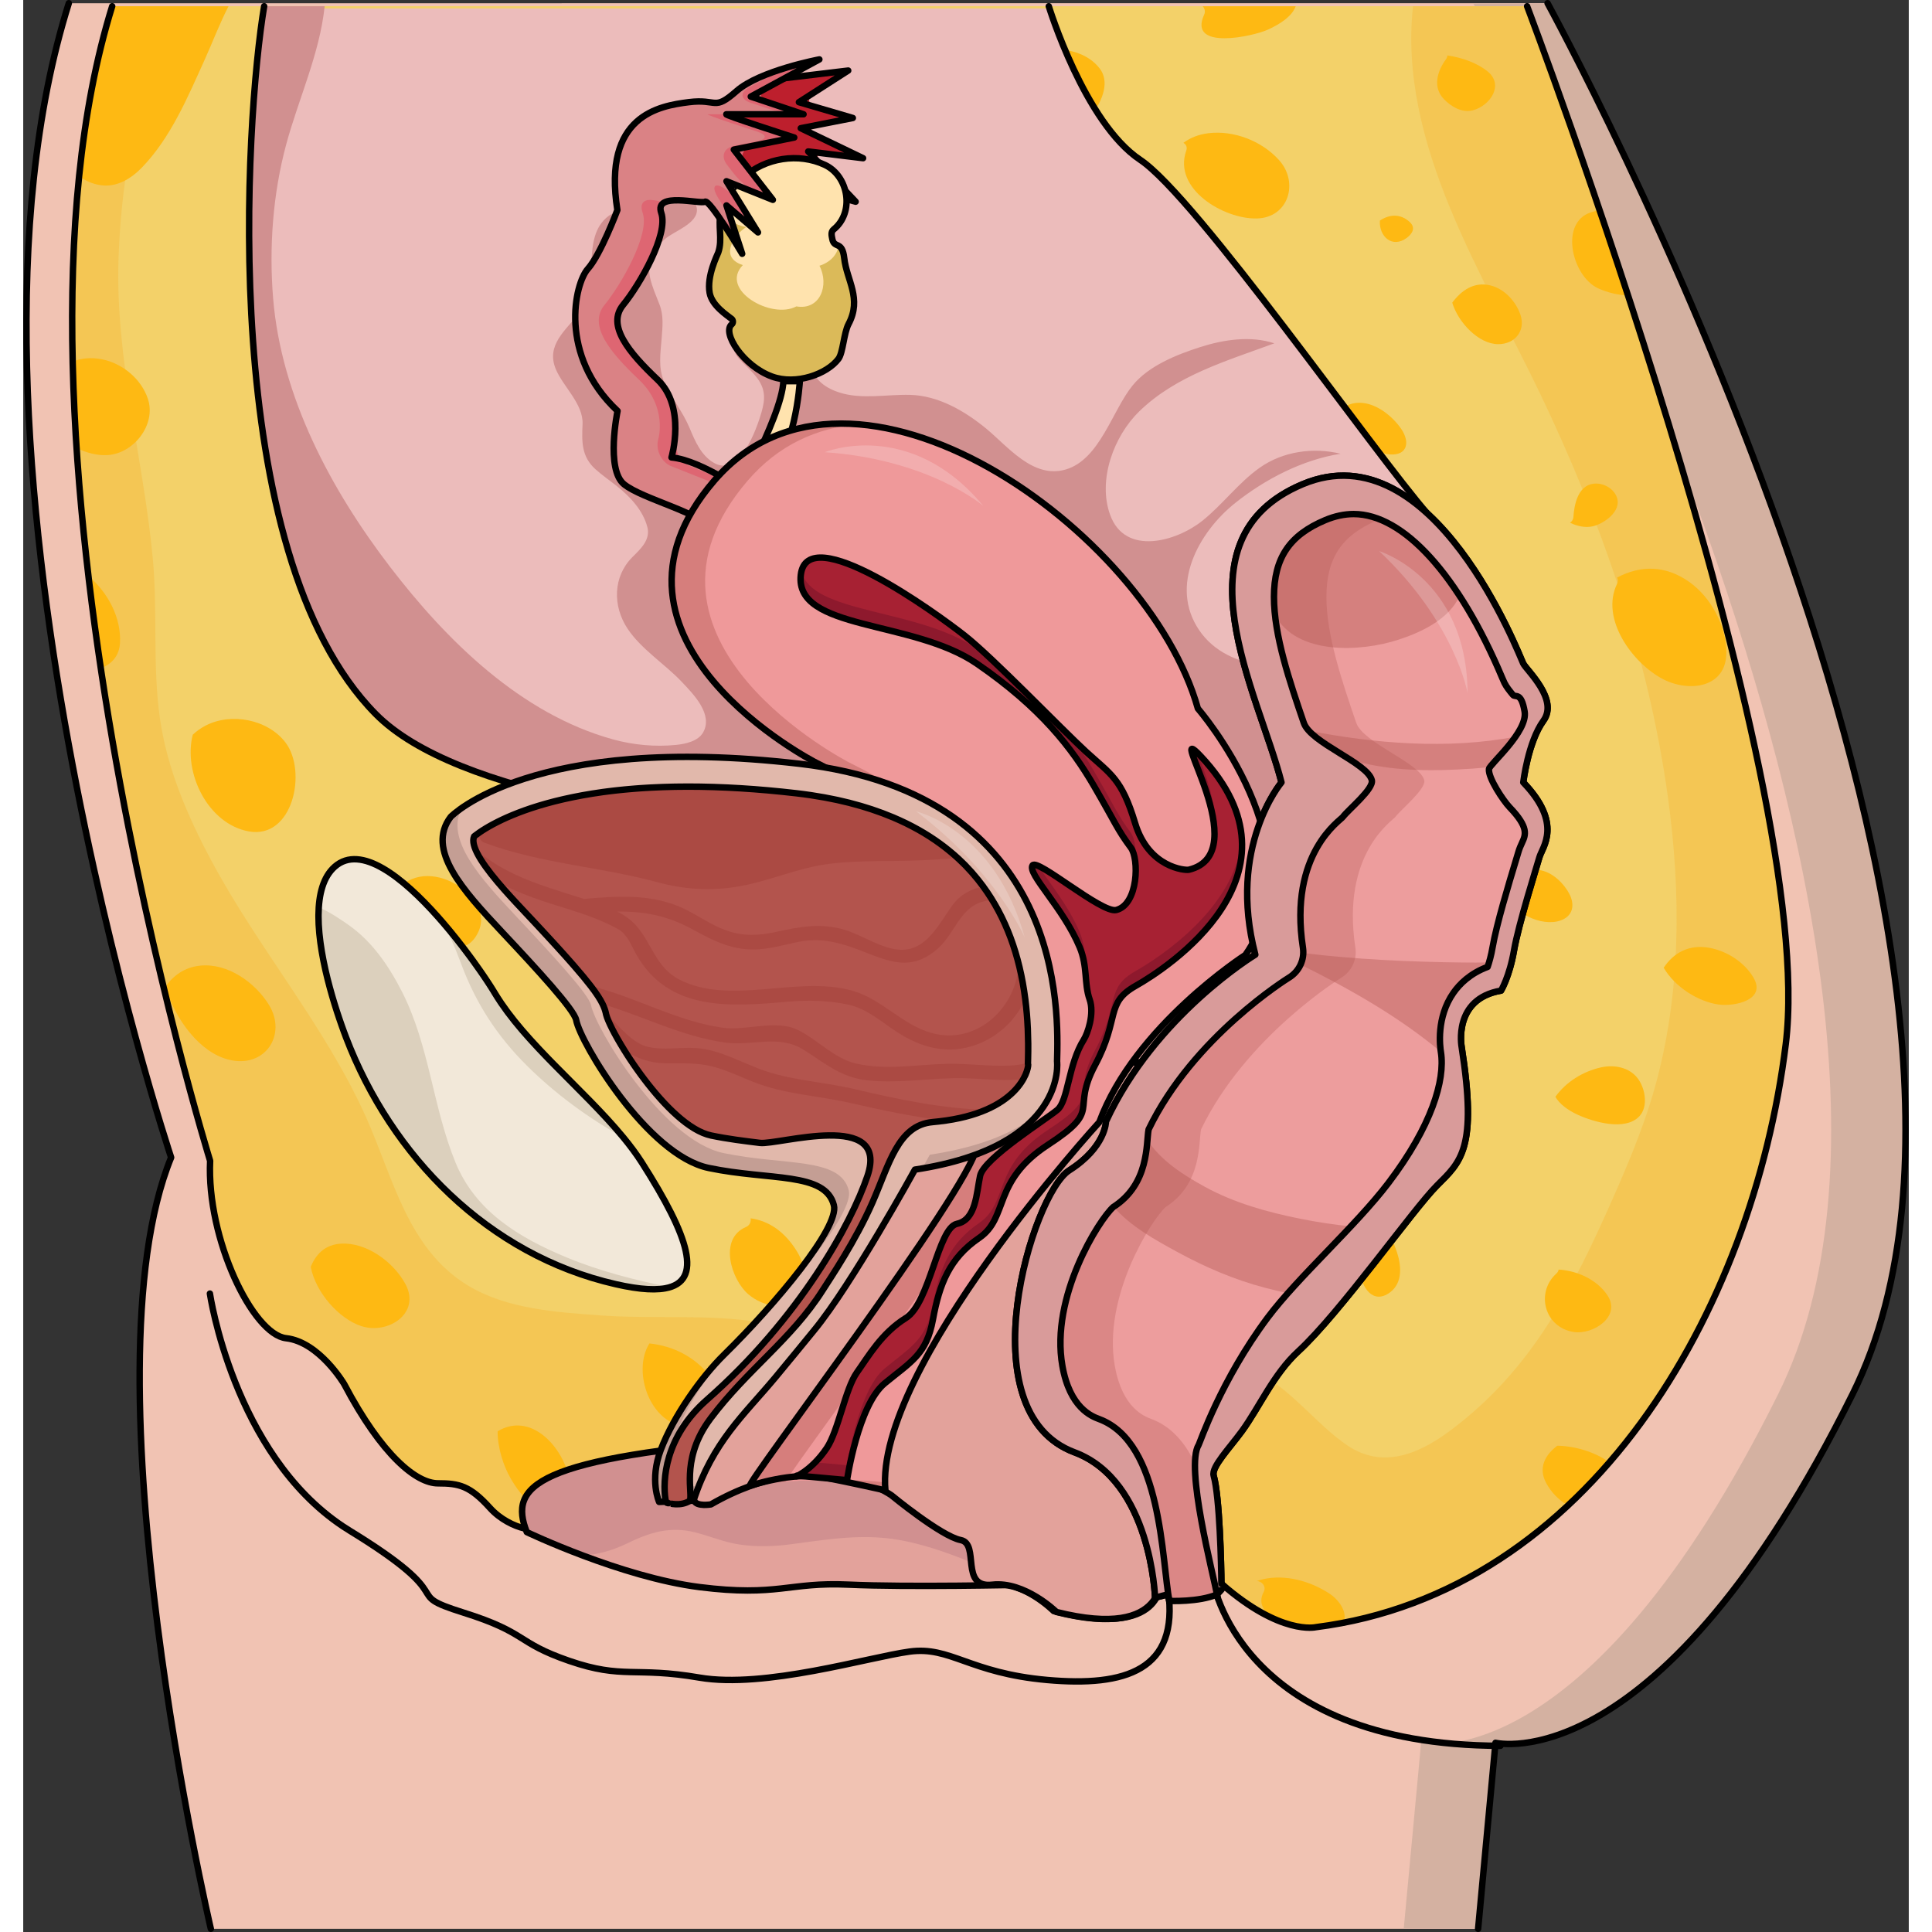 <?xml version="1.0" encoding="utf-8"?>
<!-- Created by: Science Figures, www.sciencefigures.org, Generator: Science Figures Editor -->
<!DOCTYPE svg PUBLIC "-//W3C//DTD SVG 1.1//EN" "http://www.w3.org/Graphics/SVG/1.1/DTD/svg11.dtd">
<svg version="1.1" id="Layer_1" xmlns="http://www.w3.org/2000/svg" xmlns:xlink="http://www.w3.org/1999/xlink" 
	 width="800px" height="800px" viewBox="0 0 292.896 300.112" enable-background="new 0 0 292.896 300.112"
	 xml:space="preserve">
<rect x="0" y="0" width="292.896" height="300.112" fill="#333333" stroke="none"/>
<g>
	<g>
		<g>
			<g>
				<g>
					<path fill="#F1C3B3" d="M236.787,0.5c0,0,81.152,148.077,47.39,216.036c-30.049,60.482-55.479,54.185-55.479,54.185
						L226,299.612H29.141c0,0-20.032-85.909-6.164-119.81c0,0-37.187-111.665-15.897-179.302H236.787z"/>
					<path fill="#D4B1A1" d="M236.787,0.5H225.23c0,0,81.151,148.077,47.389,216.036c-30.049,60.482-55.479,54.185-55.479,54.185
						l-2.697,28.892H226l2.696-28.892c0,0,25.431,6.298,55.479-54.185C317.939,148.577,236.787,0.5,236.787,0.5z"/>
					<path fill="#F3D169" d="M233.609,0.969c0,0,45.338,119.62,40.177,161.235c-5.161,41.618-30.596,85.161-72.984,90.556
						c0,0-5.465,1.335-14.681-6.757c0,0-3.377-2.872-1.351-5.569c2.027-2.699-1.658-11.562,0-13.488
						c1.658-1.926,5.345-11.752,11.427-16.568c6.082-4.818,8.478-7.901,10.504-11.368c2.029-3.469,5.347-10.597,11.06-15.029
						c5.713-4.431,5.345-15.798,3.317-22.35c-2.027-6.55,4.424-6.937,6.083-7.514c1.658-0.578,2.213-10.983,3.686-15.028
						c1.473-4.046,2.765-6.936,2.765-10.211c0-3.275-4.423-5.01-3.133-9.633c1.29-4.625,5.345-7.707,2.026-11.561
						c-3.316-3.854-11.427-30.635-27.094-32.176c-15.664-1.541-20.271,18.111-13.638,33.718c6.635,15.607,4.424,12.715,3.503,13.873
						c-0.921,1.156-4.424,4.238-3.134,24.854c0,0-17.323,11.368-22.854,26.203c0,0-0.368,4.623-4.055,6.552
						c-3.687,1.926-10.69,11.753-7.74,32.175c0,0,0,8.286,7.187,11.946c6.833,3.479,11.999,14.792,12.021,20.04
						c0,0.273-0.014,0.53-0.041,0.769c0,0,0.738,9.056-16.587,4.624c0,0-4.792-4.817-9.769-4.239s-1.843-6.357-4.791-6.936
						c-2.949-0.578-10.506-6.937-10.506-6.937s-11.762-8.093-28.182,1.542c0,0-2.229,0.386-2.597-0.577
						c-0.369-0.965-0.369-7.323,10.136-17.342c10.506-10.019,20.641-28.9,23.038-32.561s11.243-3.853,11.427-4.433
						c0.185-0.577,10.321-11.56,10.321-11.56s-1.29-40.075-29.305-41.809c-28.014-1.733-38.888-8.092-46.812-4.816
						c-7.925,3.274-17.325,6.358-13.454,13.872c3.871,7.515,17.325,18.689,19.72,25.625c2.396,6.936,11.795,20.229,20.458,21.387
						c8.662,1.155,17.415,1.48,17.14,5.779c-0.553,8.67-20.826,25.626-23.407,31.02c-2.58,5.396-0.552,14.451-4.607,15.029
						c-4.055,0.577-5.345-4.433-10.321-3.276c-4.977,1.156-3.502,2.505-7.004,1.348c-3.501-1.155-2.949,2.891-1.659,5.011
						c1.291,2.119-4.239,1.349-7.373-2.12c-3.133-3.468-4.792-3.853-8.109-3.853s-8.662-4.237-14.56-15.414
						c0,0-3.871-6.551-9.031-7.128c-5.161-0.578-12.351-15.42-11.796-27.555c0,0-35.386-114.274-15.212-179.349"/>
					<g>
						<path fill="#F3D169" d="M233.609,0.969c0,0,45.338,119.62,40.177,161.235c-5.161,41.618-30.596,85.161-72.984,90.556
							c0,0-5.465,1.335-14.681-6.757c0,0-3.377-2.872-1.351-5.569c2.027-2.699-1.658-11.562,0-13.488
							c1.658-1.926,5.345-11.752,11.427-16.568c6.082-4.818,8.478-7.901,10.504-11.368c2.029-3.469,5.347-10.597,11.06-15.029
							c5.713-4.431,5.345-15.798,3.317-22.35c-2.027-6.55,4.424-6.937,6.083-7.514c1.658-0.578,2.213-10.983,3.686-15.028
							c1.473-4.046,2.765-6.936,2.765-10.211c0-3.275-4.423-5.01-3.133-9.633c1.29-4.625,5.345-7.707,2.026-11.561
							c-3.316-3.854-11.427-30.635-27.094-32.176c-15.664-1.541-20.271,18.111-13.638,33.718
							c6.635,15.607,4.424,12.715,3.503,13.873c-0.921,1.156-4.424,4.238-3.134,24.854c0,0-17.323,11.368-22.854,26.203
							c0,0-0.368,4.623-4.055,6.552c-3.687,1.926-10.69,11.753-7.74,32.175c0,0,0,8.286,7.187,11.946
							c6.833,3.479,11.999,14.792,12.021,20.04c0,0.273-0.014,0.53-0.041,0.769c0,0,0.738,9.056-16.587,4.624
							c0,0-4.792-4.817-9.769-4.239s-1.843-6.357-4.791-6.936c-2.949-0.578-10.506-6.937-10.506-6.937s-11.762-8.093-28.182,1.542
							c0,0-2.229,0.386-2.597-0.577c-0.369-0.965-0.369-7.323,10.136-17.342c10.506-10.019,20.641-28.9,23.038-32.561
							s11.243-3.853,11.427-4.433c0.185-0.577,10.321-11.56,10.321-11.56s-1.29-40.075-29.305-41.809
							c-28.014-1.733-38.888-8.092-46.812-4.816c-7.925,3.274-17.325,6.358-13.454,13.872c3.871,7.515,17.325,18.689,19.72,25.625
							c2.396,6.936,11.795,20.229,20.458,21.387c8.662,1.155,17.415,1.48,17.14,5.779c-0.553,8.67-20.826,25.626-23.407,31.02
							c-2.58,5.396-0.552,14.451-4.607,15.029c-4.055,0.577-5.345-4.433-10.321-3.276c-4.977,1.156-3.502,2.505-7.004,1.348
							c-3.501-1.155-2.949,2.891-1.659,5.011c1.291,2.119-4.239,1.349-7.373-2.12c-3.133-3.468-4.792-3.853-8.109-3.853
							s-8.662-4.237-14.56-15.414c0,0-3.871-6.551-9.031-7.128c-5.161-0.578-12.351-15.42-11.796-27.555
							c0,0-35.386-114.274-15.212-179.349"/>
						<path opacity="0.2" fill="#FD9B00" d="M89.719,204.336c-6.808-0.492-14.462-0.975-20.48-4.555
							c-9.525-5.664-11.772-16.847-16-26.267c-6.369-14.191-16.714-26.155-24.021-39.836c-3.704-6.936-6.87-14.273-7.985-22.108
							c-1.173-8.242-0.327-16.634-1.113-24.912c-1.474-15.548-5.881-31.009-5.308-46.703c0.396-10.803,2.118-21.809,6.266-31.842
							c1.016-2.456,2.237-4.882,3.685-7.146H13.821C-6.353,66.043,29.033,180.318,29.033,180.318
							c-0.555,12.135,6.636,26.977,11.796,27.555C45.99,208.45,49.861,215,49.861,215c5.897,11.177,11.242,15.414,14.56,15.414
							s4.976,0.385,8.109,3.853c3.133,3.469,8.663,4.239,7.373,2.12c-1.291-2.12-1.843-6.166,1.659-5.011
							c3.502,1.157,2.027-0.191,7.004-1.348c4.976-1.156,6.266,3.854,10.321,3.276c4.055-0.578,2.027-9.634,4.607-15.029
							c1.187-2.479,6.11-7.402,11.138-12.839C106.496,204.069,97.916,204.927,89.719,204.336z"/>
						<path opacity="0.2" fill="#FD9B00" d="M233.609,0.969h-17.723c-2.321,21.376,10.858,41.587,19.765,60.221
							c9.487,19.844,16.813,40.752,19.826,62.608c2.062,14.946,2.068,30.65-2.065,45.265c-1.907,6.737-4.739,13.22-7.607,19.598
							c-3.002,6.679-6.286,13.315-10.483,19.336c-3.893,5.585-8.394,10.342-13.873,14.387c-4.783,3.531-10.365,5.811-15.771,2.134
							c-4.604-3.13-8.042-7.903-12.875-10.713c-4.092,5.038-6.71,11.604-8.032,13.142c-1.658,1.927,2.027,10.789,0,13.488
							c-2.026,2.697,1.351,5.569,1.351,5.569c9.216,8.092,14.681,6.757,14.681,6.757c42.389-5.395,67.823-48.938,72.984-90.556
							C278.947,120.589,233.609,0.969,233.609,0.969z"/>
						<path fill="#FEB913" d="M11.884,28.744c2.559,0.442,4.84-0.95,6.563-2.731c4.496-4.649,7.145-11.011,9.776-16.822
							c1.178-2.604,2.275-5.523,3.667-8.221H13.821c-2.522,8.137-4.176,17.042-5.14,26.398
							C9.587,28.048,10.665,28.534,11.884,28.744z"/>
						<path fill="#FEB913" d="M13.119,70.691c4.024-0.245,7.579-4.711,6.247-8.733c-1.027-3.101-3.948-5.513-7.141-6.146
							c-1.679-0.334-3.199-0.176-4.539,0.366c0.104,4.454,0.311,8.933,0.604,13.41C9.846,70.36,11.507,70.79,13.119,70.691z"/>
						<path fill="#FEB913" d="M15.031,99.875c0.218-3.92-1.88-7.837-4.898-10.41c0.571,4.845,1.218,9.633,1.921,14.331
							C13.707,103.183,14.917,101.929,15.031,99.875z"/>
						<path fill="#FEB913" d="M28.332,112.713c-0.781,0.407-1.44,0.886-1.997,1.416c-1.52,5.958,2.389,13.881,8.711,15.019
							c6.875,1.237,9.078-9.351,5.702-13.799C38.021,111.754,32.312,110.635,28.332,112.713z"/>
						<path fill="#FEB913" d="M31.927,164.607c5.648,1.403,9.087-3.882,6.245-8.508c-2.134-3.474-6.375-6.504-10.626-6.103
							c-2.464,0.233-4.228,1.522-5.496,3.322C23.69,158.417,27.403,163.483,31.927,164.607z"/>
						<path fill="#FEB913" d="M73.692,222.332c-0.015,2.591,0.926,5.416,2.008,7.29c0.783,1.357,1.85,2.924,3.233,3.888
							c-0.148-1.574,0.465-2.845,2.627-2.133c2.084,0.688,2.406,0.489,3.374-0.028c0.067-0.516,0.048-1.069-0.079-1.64
							C83.695,224.475,78.736,219.299,73.692,222.332z"/>
						<path fill="#FEB913" d="M97.273,208.685c-2.585,4.096-0.209,11.638,4.837,12.787c0.122,0.027,0.242,0.049,0.362,0.069
							c0.229-1.162,0.546-2.275,1.02-3.266c0.507-1.06,1.704-2.571,3.294-4.373C104.362,210.731,100.914,209.07,97.273,208.685z"/>
						<path fill="#FEB913" d="M112.268,190.604c-4.272,1.796-2.32,8.135,0.365,10.445c1.125,0.967,2.77,1.731,4.364,1.794
							c1.546-1.726,3.046-3.473,4.393-5.182c-0.155-1.181-0.632-2.36-1.26-3.365c-1.861-2.979-4.292-4.646-7.139-5.046
							C113.071,189.763,112.868,190.351,112.268,190.604z"/>
						<path fill="#FEB913" d="M246.401,227.158c-2.323-1.662-5.41-2.534-8.081-2.582c-0.009,0-0.017,0-0.024,0
							c-1.83,1.377-3.026,3.384-1.723,5.798c0.771,1.432,1.963,2.668,3.391,3.476C242.213,231.748,244.36,229.513,246.401,227.158z"
							/>
						<path fill="#FEB913" d="M200.801,252.76c1.431-0.183,2.837-0.42,4.23-0.688c0.773-1.41-0.471-3.422-2.081-4.495
							c-2.919-1.945-6.881-3.073-10.371-2.263c-0.342,0.079-0.663,0.177-0.977,0.284c0.757-0.015,1.554,0.805,1.083,1.696
							c-0.927,1.753,0.039,3.185,1.728,4.229C198.516,253.315,200.801,252.76,200.801,252.76z"/>
						<path fill="#FEB913" d="M261.913,147.229c-3.126-0.56-5.51,0.726-7.088,3.097c1.746,2.997,5.341,5.259,8.505,5.711
							c2.463,0.352,7.498-0.675,5.445-4.175C267.37,149.462,264.633,147.717,261.913,147.229z"/>
						<path fill="#FEB913" d="M238.723,143.013c2.06-0.678,2.371-2.516,1.37-4.301c-0.998-1.779-2.926-3.555-5.085-3.607
							c-0.947-0.024-1.75,0.249-2.441,0.701c-0.05,0.066-0.11,0.13-0.185,0.191c-0.232,0.188-0.426,0.378-0.602,0.569
							c-0.289,0.778-0.593,1.59-0.911,2.46C231.216,141.77,235.783,143.978,238.723,143.013z"/>
						<path fill="#FEB913" d="M207.489,62.563c-1.461,0.019-2.516,0.672-3.291,1.643c1.166,3.017,5.086,5.879,7.515,6.309
							c3.164,0.56,3.902-1.649,2.304-3.945C212.616,64.564,210.063,62.531,207.489,62.563z"/>
						<path fill="#FEB913" d="M227.919,44.337c-2.563-0.625-4.513,0.775-5.939,2.674c0.901,3.052,4.092,6.443,7.134,6.451
							c2.596,0.006,4.304-2.072,3.46-4.569C231.878,46.83,230.09,44.866,227.919,44.337z"/>
						<path fill="#FEB913" d="M244.656,44.795c1.469,0.668,3.04,1.019,4.64,1.12c-1.569-4.801-3.097-9.376-4.548-13.643
							c-0.111,0.27-0.342,0.492-0.728,0.575C238.446,34.045,240.458,42.887,244.656,44.795z"/>
						<path fill="#FEB913" d="M225.222,17.125c2.663-0.734,4.842-3.929,2.246-6.037c-1.538-1.25-3.837-2.126-6.254-2.479
							c0.002,0.193-0.06,0.399-0.214,0.608c-1.33,1.792-2.095,4.292-0.351,6.145C221.764,16.544,223.511,17.597,225.222,17.125z"/>
						<path fill="#FEB913" d="M193.433,4.566c1.482-0.694,3.612-1.881,4.229-3.597h-14.447c0.306,0.324,0.456,0.805,0.225,1.313
							C180.86,7.913,191.113,5.654,193.433,4.566z"/>
						<path fill="#FEB913" d="M151.002,11.977c0.701,3.716,6.01,6.507,9.496,6.805c2.711,0.23,5.544-0.368,6.79-3.07
							c0.749-1.623,1.098-3.546-0.07-5.07C163.582,5.902,154.14,7.113,151.002,11.977z"/>
						<path fill="#FEB913" d="M210.741,34.27c-0.165,2.426,1.913,4.407,4.224,2.645c0.851-0.647,1.337-1.547,0.44-2.396
							C213.917,33.108,212.148,33.31,210.741,34.27z"/>
						<path fill="#FEB913" d="M184.073,20.697c-1.558,0.193-2.825,0.727-3.853,1.493c0.394,0.219,0.642,0.644,0.442,1.205
							c-2.116,5.971,5.854,10.674,10.979,10.542c4.919-0.128,6.554-5.599,3.439-9.063C192.407,21.901,188.067,20.203,184.073,20.697
							z"/>
						<path fill="#FEB913" d="M247.571,77.312c-0.489-1.462-2.169-2.369-3.671-2.171c-2.382,0.313-2.974,3.21-3.099,5.163
							c-0.027,0.421-0.242,0.717-0.525,0.892c1.132,0.56,2.397,0.806,3.489,0.569C245.494,81.388,248.292,79.463,247.571,77.312z"/>
						<path fill="#FEB913" d="M254.738,105.504c4.029,2.088,9.86,1.365,9.82-4.19c-0.03-4.125-2.387-8.523-5.754-10.914
							c-3.683-2.614-7.581-2.619-11.207-0.688c0.134,0.285,0.157,0.627-0.015,0.983C244.933,96.145,250.006,103.051,254.738,105.504
							z"/>
						<path fill="#FEB913" d="M245.103,165.801c-2.846,0.631-5.448,2.27-7.102,4.57c0.628,1.112,1.928,2.082,3.449,2.781
							c2.43,1.116,7.407,2.605,9.609,0.232c1.407-1.517,0.896-4.344-0.264-5.869C249.482,165.785,247.145,165.349,245.103,165.801z"
							/>
						<path fill="#FEB913" d="M238.507,197.215c-0.03,0.211-0.139,0.423-0.347,0.611c-3.286,2.958-1.846,8.438,2.753,9.091
							c2.935,0.418,7.313-2.376,5.212-5.642C244.541,198.81,241.399,197.37,238.507,197.215z"/>
						<path fill="#FEB913" d="M212.31,200.757c2.037-1.509,1.763-4.275,1.023-6.417c-0.396-1.151-0.964-2.431-1.668-3.697
							c-1.668,2.406-2.979,4.8-4.019,6.687C207.816,199.881,209.625,202.744,212.31,200.757z"/>
						<path fill="#FEB913" d="M59.48,137.013c0.657,3.525,2.768,7.04,5.27,8.997c2.277,1.781,4.71,1.499,5.976-1.314
							c0.647-1.439,0.497-3.04-0.349-4.369c-1.729-2.715-5.56-4.765-8.827-4.124C60.743,136.361,60.067,136.647,59.48,137.013z"/>
						<path fill="#FEB913" d="M50.145,193.181c-2.958-0.145-4.604,1.438-5.484,3.612c0.773,4.019,4.418,8.089,7.873,9.206
							c4.146,1.343,9.279-2.006,6.834-6.542C57.645,196.261,53.878,193.363,50.145,193.181z"/>
					</g>
					<path fill="#ECBCBB" d="M159.307,1.32c0,0,5.536,18.082,14.204,23.86c8.668,5.778,36.339,45.508,44.673,55.022l-21.001,50.725
						c0,0-117.574,5.49-142.422-19.646C29.913,86.144,34.536,18.489,37.425,1.32H159.307z"/>
					<path fill="#D19090" d="M204.653,102.307c-6.912,2.048-17.395,2.398-22.01-4.454c-4.634-6.88-0.063-15.188,5.627-19.725
						c4.561-3.637,10.391-6.706,16.366-7.644c-4.231-1.034-8.946-0.375-12.531,2.148c-3.358,2.364-5.77,5.736-8.963,8.28
						c-4.006,3.191-11.975,5.505-14.306-0.937c-1.96-5.412,0.563-12.234,4.546-16.095c5.76-5.583,13.584-7.821,20.956-10.549
						c-3.668-1.223-7.919-0.569-11.523,0.589c-3.634,1.167-7.974,2.887-10.476,5.942c-3.166,3.862-5.071,11.486-10.381,13.062
						c-5.099,1.511-9.004-3.593-12.464-6.42c-3.301-2.699-7.369-5.054-11.751-5.168c-3.585-0.094-7.513,0.76-11.001-0.378
						c-5.433-1.771-4.865-5.911-4.668-10.743c0.097-2.385,2.008-15.038-2.002-13.772c-2.641,0.833-5.157,2.353-7.389,3.978
						c-2.844,2.071-2.773,4.861-2.767,8.102c0.003,2.153-0.313,5.458,1.265,7.182c0.902,0.985,1.939,1.864,2.754,2.924
						c1.363,1.771,1.354,3.311,0.748,5.405c-0.736,2.544-3.412,10.285-7.49,7.808c-1.925-1.169-2.84-3.339-3.674-5.338
						c-1.077-2.584-2.82-4.648-3.945-7.177c-0.978-2.196-0.576-4.508-0.399-6.819c0.137-1.793,0.327-3.494-0.341-5.215
						c-0.536-1.382-1.141-2.71-1.46-4.165c-0.533-2.429,0.567-4.518,2.375-6.053c1.396-1.186,5.088-2.37,4.897-4.621
						c-0.32-3.764-12.125-0.117-13.726,1.096c-4.473,3.387-1.129,10.7-4.521,15.041c-2.128,2.724-5.247,5.002-3.663,8.772
						c1.144,2.721,4.286,5.385,4.149,8.528c-0.118,2.708-0.194,5.017,1.994,6.988c1.06,0.954,2.231,1.754,3.346,2.64
						c2.048,1.627,4.058,3.764,4.728,6.365c0.515,1.998-1.104,3.425-2.354,4.683c-2.976,2.997-3.072,7.547-0.727,11.084
						c2.112,3.188,5.793,5.484,8.41,8.251c1.775,1.877,4.935,5.043,3.331,7.871c-0.783,1.38-2.78,1.794-4.203,1.938
						c-3.25,0.326-6.623,0.015-9.774-0.852c-14.308-3.932-25.865-15.334-34.66-26.814C47.801,76.07,40.081,61.63,38.819,46.352
						c-0.653-7.917-0.04-16.254,2.036-23.936c1.91-7.068,5.203-14.1,5.97-21.447h-9.4c-2.889,17.168-7.512,84.824,17.336,109.96
						c24.848,25.138,142.422,19.648,142.422,19.648l12.499-30.19C208.045,101.161,206.352,101.802,204.653,102.307z"/>
					<path fill="none" stroke="#000000" stroke-linecap="round" stroke-linejoin="round" stroke-miterlimit="10" d="
						M120.637,229.345c-4.096,0.218-8.789,1.398-13.81,4.345c0,0-2.229,0.386-2.597-0.577c-0.369-0.965-0.369-7.323,10.136-17.342
						c10.506-10.019,20.308-29.261,22.739-32.896c5.588-8.354,11.542-3.517,11.725-4.097c0.185-0.577,10.321-11.56,10.321-11.56
						s-1.29-40.075-29.305-41.809c-28.014-1.733-38.888-8.092-46.812-4.816c-7.925,3.274-17.325,6.358-13.454,13.872
						c3.871,7.515,17.325,18.689,19.72,25.625c2.396,6.936,11.795,20.229,20.458,21.387c8.662,1.155,17.415,1.48,17.14,5.779
						c-0.553,8.67-20.826,25.626-23.407,31.02c-2.58,5.396-0.552,14.451-4.607,15.029c-4.055,0.577-5.345-4.433-10.321-3.276
						c-4.977,1.156-3.502,2.505-7.004,1.348c-3.501-1.155-2.949,2.891-1.659,5.011c1.291,2.119-4.239,1.349-7.373-2.12
						c-3.133-3.468-4.792-3.853-8.109-3.853s-8.662-4.237-14.56-15.414c0,0-3.871-6.551-9.031-7.128
						c-5.161-0.578-12.351-15.42-11.796-27.555c0,0-35.386-114.274-15.212-179.349"/>
					<path fill="none" stroke="#000000" stroke-linecap="round" stroke-linejoin="round" stroke-miterlimit="10" d="M233.609,0.969
						c0,0,45.338,119.62,40.177,161.235c-5.161,41.618-30.596,85.161-72.984,90.556c0,0-5.465,1.335-14.681-6.757
						c0,0-3.377-2.872-1.351-5.569c2.027-2.699-1.658-11.562,0-13.488c1.658-1.926,5.345-11.752,11.427-16.568
						c6.082-4.818,8.478-7.901,10.504-11.368c2.029-3.469,5.347-10.597,11.06-15.029c5.713-4.431,5.345-15.798,3.317-22.35
						c-2.027-6.55,4.424-6.937,6.083-7.514c1.658-0.578,2.213-10.983,3.686-15.028c1.473-4.046,2.765-6.936,2.765-10.211
						c0-3.275-4.423-5.01-3.133-9.633c1.29-4.625,5.345-7.707,2.026-11.561c-3.316-3.854-11.427-30.635-27.094-32.176
						c-15.664-1.541-20.271,18.111-13.638,33.718c6.635,15.607,4.424,12.715,3.503,13.873c-0.921,1.156-4.424,4.238-3.134,24.854
						c0,0-17.323,11.368-22.854,26.203c0,0-0.368,4.623-4.055,6.552c-3.687,1.926-10.69,11.753-7.74,32.175
						c0,0,0,8.286,7.187,11.946c6.833,3.479,11.999,14.792,12.021,20.04c0,0.273-0.014,0.53-0.041,0.769
						c0,0,0.738,9.056-16.587,4.624c0,0-4.792-4.817-9.769-4.239s-1.843-6.357-4.791-6.936c-2.949-0.578-9.35-5.78-9.35-5.78
						s-2.783-2.297-8.195-3.386"/>
					<path fill="none" stroke="#000000" stroke-linecap="round" stroke-linejoin="round" stroke-miterlimit="10" d="M236.787,0.5
						c0,0,81.152,148.077,47.39,216.036c-30.049,60.482-55.479,54.185-55.479,54.185L226,299.612"/>
					<path fill="none" stroke="#000000" stroke-linecap="round" stroke-linejoin="round" stroke-miterlimit="10" d="M29.141,299.612
						c0,0-20.032-85.909-6.164-119.81c0,0-37.187-111.665-15.897-179.302"/>
					<g>
						<g>
							<path fill="#BD1F2D" d="M113.797,14.369c1.25-1.077,3.612-2.12,5.25-2.316l6.124-0.734c1.638-0.197,1.842,0.372,0.453,1.262
								l-2.606,1.672c-1.389,0.891-1.23,2,0.354,2.463l2.621,0.768c1.583,0.464,1.554,1.104-0.065,1.422l-2.202,0.433
								c-1.619,0.318-1.727,1.163-0.24,1.878l4.271,2.054c1.487,0.715,1.364,1.136-0.274,0.936l-2.567-0.314
								c-1.638-0.2-2.051,0.617-0.918,1.817l3.248,3.438c1.133,1.2,0.759,1.82-0.831,1.378l-4.62-1.283
								c-1.59-0.442-2.647,0.524-2.349,2.147l0.216,1.178c0.298,1.623-0.734,2.511-2.294,1.973l-2.707-0.933
								c-1.56-0.538-3.919-1.784-5.243-2.769l-0.82-0.609c-1.324-0.985-2.407-3.141-2.407-4.791v-1.512
								c0-1.65,1.022-3.882,2.272-4.959L113.797,14.369z"/>
						</g>
						<polygon fill="none" stroke="#000000" stroke-linecap="round" stroke-linejoin="round" stroke-miterlimit="10" points="
							116.069,12.41 128.15,10.96 120.493,15.872 128.871,18.328 120.782,19.917 130.46,24.571 121.937,23.529 129.305,31.33 
							118.903,28.44 120.204,35.52 111.825,32.63 106.19,28.44 106.19,20.928 						"/>
						<g>
							<g>
								<path fill="#FFE3AE" stroke="#000000" stroke-linecap="round" stroke-linejoin="round" stroke-miterlimit="10" d="
									M109.239,79.852c0,0,8.599-14.862,8.843-20.64h2.555c0,0-0.679,11.771-5.54,14.842L109.239,79.852z"/>
								<path fill="#FFE3AE" d="M110.066,50.375c0.232-0.183,0.224-0.633,0-0.817c-0.676-0.56-3.078-2.049-3.442-4.07
									c-0.474-2.632,1.206-5.883,1.339-6.267c0.719-2.067-0.117-4.212,0.421-6.326c0.538-2.118,1.93-3.896,3.512-5.338
									c3.364-3.069,8.569-3.872,12.645-1.938c3.713,1.761,4.602,7.395,1.357,10.012c-0.482,0.389-0.316,0.986-0.221,1.478
									c0.304,1.596,1.544,0.195,1.856,2.99c0.387,3.463,2.782,6.256,0.672,10.238c-0.743,1.4-0.854,4.449-1.572,5.408
									c-1.768,2.36-6.573,4.119-10.332,2.744C111.78,56.835,108.49,51.619,110.066,50.375z"/>
								<path fill="#DBBA59" d="M126.646,38.18c-0.172,1.369-1.292,2.575-2.959,3.1c1.553,3.007,0.119,6.957-3.592,6.315
									c-3.851,2.089-12.015-2.575-8.315-6.412c-1.472-0.487-2.535-1.497-1.674-3.394c0.47-1.035,1.242-1.863,2.172-2.507
									c-1.725-0.377-3.188-1.159-3.76-2.821c-0.046,0.144-0.097,0.286-0.134,0.433c-0.538,2.114,0.297,4.259-0.421,6.326
									c-0.133,0.383-1.813,3.634-1.339,6.267c0.364,2.021,2.766,3.51,3.442,4.07c0.224,0.184,0.232,0.634,0,0.817
									c-1.576,1.244,1.714,6.46,6.237,8.114c3.758,1.375,8.563-0.384,10.332-2.744c0.718-0.959,0.829-4.008,1.572-5.408
									c2.109-3.982-0.286-6.774-0.672-10.238C127.384,38.754,127.019,38.383,126.646,38.18z"/>
							</g>
							<path fill="none" stroke="#000000" stroke-linecap="round" stroke-linejoin="round" stroke-miterlimit="10" d="
								M110.066,50.375c0.232-0.183,0.224-0.633,0-0.817c-0.676-0.56-3.078-2.049-3.442-4.07c-0.474-2.632,1.206-5.883,1.339-6.267
								c0.719-2.067-0.117-4.212,0.421-6.326c0.538-2.118,1.93-3.896,3.512-5.338c3.364-3.069,8.569-3.872,12.645-1.938
								c3.713,1.761,4.602,7.395,1.357,10.012c-0.482,0.389-0.316,0.986-0.221,1.478c0.304,1.596,1.544,0.195,1.856,2.99
								c0.387,3.463,2.782,6.256,0.672,10.238c-0.743,1.4-0.854,4.449-1.572,5.408c-1.768,2.36-6.573,4.119-10.332,2.744
								C111.78,56.835,108.49,51.619,110.066,50.375z"/>
						</g>
						<g>
							<g>
								<path fill="#DA8285" d="M111.78,79.714c0.68-1.503,0.145-3.527-1.189-4.498c0,0-5.122-3.725-9.889-4.158
									c0,0,2.311-7.846-2.167-12.085c-4.479-4.239-7.946-8.429-5.346-11.607c2.601-3.178,7.079-10.979,5.923-14.301
									c-1.155-3.323,6.068-1.301,6.791-1.734c0.722-0.433,4.248,5.51,4.248,5.51c0.842,1.419,1.114,1.296,0.604-0.273
									l-0.586-1.806c-0.51-1.569,0.099-1.976,1.352-0.903l0.338,0.289c1.253,1.073,1.571,0.801,0.706-0.604l-1.749-2.837
									c-0.866-1.405-0.321-2.052,1.211-1.438l1.639,0.657c1.532,0.614,1.956,0.051,0.943-1.251l-2.384-3.065
									c-1.013-1.302-0.518-2.632,1.1-2.956l3.506-0.702c1.618-0.324,1.657-1.001,0.086-1.506c0,0-8.382-2.694-7.675-2.694
									s8.976,0,8.976,0c1.65,0,1.72-0.429,0.155-0.952l-2.509-0.84c-1.564-0.523-1.658-1.596-0.208-2.383l5.38-2.918
									c1.451-0.787,1.311-1.182-0.312-0.878c0,0-6.297,1.181-9.909,4.359c-3.611,3.178-2.897,1.156-7.444,1.733
									c-4.547,0.579-13.414,2.023-11.075,16.758c0,0-2.573,6.871-4.595,9.142c-2.022,2.271-4.623,13.395,4.623,22.063
									c0,0-1.878,9.063,1.011,11.394c2.889,2.33,12.078,4.409,13.984,7.27C109.225,85.36,111.78,79.714,111.78,79.714z"/>
							</g>
							<g>
								<g>
									<g>
										<path fill="#DE6672" d="M105.624,15.783c-0.549-0.034-1.226-0.028-2.107,0.075
											C104.367,15.969,104.883,16.094,105.624,15.783z"/>
									</g>
									<g>
										<path fill="#DE6672" d="M98.534,58.973c-4.479-4.239-7.946-8.429-5.346-11.607c2.601-3.178,7.079-10.979,5.923-14.301
											c-0.406-1.169-0.406-1.169-0.406-1.169c0.907-0.38,0.302-0.762-1.346-0.848c0,0-1.872-0.097-1.137,2.017
											c1.156,3.322-3.322,11.124-5.923,14.301c-2.6,3.178,0.867,7.368,5.345,11.607s3.015,9.208,3.015,9.208
											c-0.466,1.583,0.369,3.463,1.856,4.178l7.186,2.857c1.334,0.971,2.082,2.525,1.661,3.455s-2.265,3.543-2.135,3.691
											c0,0,0,0,0.091,0.137c1.907,2.861,4.462-2.785,4.462-2.785c0.68-1.503,0.145-3.527-1.189-4.498l-7.186-2.857
											c-1.487-0.715-2.322-2.595-1.856-4.178C101.549,68.18,103.012,63.212,98.534,58.973z"/>
									</g>
									<g>
										<path fill="#DE6672" d="M110.419,37.295c0.693,1.169,0.962,1.205,0.597,0.081c-0.366-1.125-1.324-2.608-2.129-3.297
											C108.082,33.389,109.726,36.126,110.419,37.295z"/>
									</g>
									<g>
										<path fill="#DE6672" d="M109.239,17.75c-1.518,0-2.678,0-2.889,0c-0.708,0,7.675,2.694,7.675,2.694
											c1.571,0.505,1.532,1.183-0.086,1.506l-3.506,0.702c-1.618,0.324-2.113,1.654-1.1,2.957l1.075,1.382
											c1.013,1.303,2.787,2.747,3.941,3.209c1.154,0.462,1.27-0.225,0.257-1.527l-2.384-3.065
											c-1.013-1.302-0.518-2.632,1.1-2.956l3.506-0.702c1.618-0.324,1.657-1.001,0.086-1.506
											C116.914,20.444,108.532,17.75,109.239,17.75z"/>
									</g>
									<g>
										<path fill="#DE6672" d="M121.034,10.657c1.451-0.787,2.074-1.325,1.386-1.196c-0.688,0.129-5.345,1.776-6.796,2.563
											l-2.86,1.552c-1.451,0.787-1.357,1.859,0.208,2.382l2.509,0.84c1.564,0.523,3.495,0.952,4.289,0.952
											c0.795,0,0.165-0.429-1.4-0.952l-2.509-0.84c-1.564-0.523-1.658-1.596-0.208-2.383L121.034,10.657z"/>
									</g>
									<g>
										<path fill="#DE6672" d="M108.269,28.92c-1.055-0.423-1.21,0.38-0.345,1.785l0.382,0.62c0.865,1.404,1.43,2.11,1.253,1.568
											c-0.176-0.542,0.706-0.108,1.959,0.965l0.338,0.289c1.253,1.073,1.571,0.801,0.706-0.604l-0.801-1.3
											C110.896,30.839,109.324,29.344,108.269,28.92z"/>
									</g>
								</g>
							</g>
							<path fill="none" stroke="#000000" stroke-linecap="round" stroke-linejoin="round" stroke-miterlimit="10" d="
								M113.017,76.98c0,0-7.548-5.49-12.315-5.922c0,0,2.311-7.846-2.167-12.085c-4.479-4.239-7.946-8.429-5.346-11.607
								c2.601-3.178,7.079-10.979,5.923-14.301c-1.155-3.323,6.068-1.301,6.791-1.734c0.722-0.433,5.778,8.09,5.778,8.09
								l-2.441-7.512l4.896,4.189l-4.896-7.946l7.208,2.889l-6.068-7.8l9.39-1.878c0,0-11.238-3.612-10.531-3.612s11.976,0,11.976,0
								l-8.198-2.744l10.654-5.779c0,0-9.246,1.734-12.857,4.912c-3.611,3.178-2.897,1.156-7.444,1.733
								c-4.547,0.579-13.414,2.023-11.075,16.758c0,0-2.573,6.871-4.595,9.142c-2.022,2.271-4.623,13.395,4.623,22.063
								c0,0-1.878,9.063,1.011,11.394c2.889,2.33,12.078,4.409,13.984,7.27C109.225,85.36,113.017,76.98,113.017,76.98z"/>
						</g>
					</g>
					<path fill="#ED9D9D" d="M183.046,110.641c-4.743-16.865-23.588-35.499-42.438-41.93c-11.596-4.867-24.351-4.838-34.748,8.635
						c-8.471,10.977-6.496,19.698,0.454,27.203c6.62,8.988,17.445,14.515,17.445,14.515c48.487,24.027,25.917,53.274,24.902,59.765
						c-1.014,6.487-36.836,52.145-35.769,51.977l21.612,1.282c-1.734-18.973,33.227-57.197,33.227-57.197
						c5.488-14.916,21.576-26.4,21.576-26.4C200.822,131.925,183.046,110.641,183.046,110.641z"/>
					<path fill="none" stroke="#000000" stroke-linecap="round" stroke-linejoin="round" stroke-miterlimit="10" d="M28.998,200.941
						c0,0,3.65,24.807,20.64,36.141c0.354,0.234,0.713,0.465,1.078,0.689c17.914,10.979,7.513,9.535,17.625,12.713
						c10.113,3.178,8.09,4.623,16.469,7.512c8.378,2.89,10.147,0.867,20.242,2.601c10.095,1.733,26.274-3.178,32.631-4.045
						s9.247,3.336,21.381,4.412c12.135,1.078,20.517-1.475,18.782-13.947"/>
					<path fill="none" stroke="#000000" stroke-linecap="round" stroke-linejoin="round" stroke-miterlimit="10" d="
						M184.753,245.323c0,0,3.877,25.769,44.713,25.866"/>
					<g>
						<g>
							<path fill="#E3A29B" d="M78.22,237.992c-2.833-7.204,1.08-11.549,38.75-14.484c37.669-2.934,38.086,22.67,38.086,22.67
								s-17.63,0.398-26.885-0.026c-9.253-0.426-10.948,1.916-23.11,0.383S78.22,237.992,78.22,237.992z"/>
							<path fill="#D19090" d="M86.972,241.646c2.33-0.2,4.53-0.77,6.854-1.905c3.526-1.724,6.679-2.697,10.604-1.692
								c2.257,0.577,4.507,1.53,6.814,1.87c2.623,0.388,5.24,0.317,7.864-0.02c4.77-0.616,9.347-1.412,14.174-1.037
								c4.373,0.339,8.595,1.717,12.658,3.295c3.078,1.196,6.089,2.55,9.111,3.867c-0.106-2.1-2.111-25.318-38.082-22.517
								c-37.67,2.936-41.583,7.28-38.75,14.484C78.22,237.992,81.839,239.719,86.972,241.646z"/>
						</g>
						<path fill="none" stroke="#000000" stroke-linecap="round" stroke-linejoin="round" stroke-miterlimit="10" d="M78.22,237.992
							c-2.833-7.204,1.08-11.549,38.75-14.484c37.669-2.934,38.086,22.67,38.086,22.67s-17.63,0.398-26.885-0.026
							c-9.253-0.426-10.948,1.916-23.11,0.383S78.22,237.992,78.22,237.992z"/>
					</g>
					<path fill="#F3D169" d="M164.68,224.827c-7.187-3.66-7.187-11.946-7.187-11.946c-0.104-0.72-0.191-1.424-0.272-2.117
						c-5.689,0.561-11.388,1.066-17.094,0.801c-6.452-0.299-12.24-2.549-18.25-4.355c-2.411,3.148-4.95,6.119-7.512,8.563
						c-10.505,10.019-10.505,16.377-10.136,17.342c0.368,0.963,2.597,0.577,2.597,0.577c16.419-9.635,28.182-1.542,28.182-1.542
						s7.557,6.358,10.506,6.937c2.948,0.578-0.186,7.514,4.791,6.936s9.769,4.239,9.769,4.239
						c17.325,4.432,16.587-4.624,16.587-4.624c0.027-0.238,0.041-0.495,0.041-0.769C176.679,239.619,171.513,228.305,164.68,224.827
						z"/>
					<path fill="#E3A29B" d="M165.204,224.976c-7.342-3.659-7.342-11.942-7.342-11.942c-3.014-20.417,4.143-30.241,7.906-32.167
						c3.767-1.928,4.143-6.55,4.143-6.55c1.273-3.345,26.366-28.989,28.525-31.892c-5.272,0.393-33.826,22.685-39.093,22.164
						c0.177,1.751,0.212,2.794,0.212,2.794s-10.921,10.29-11.108,10.867c-0.188,0.579-7.628-0.987-10.077,2.674
						c-2.448,3.658-13.833,24.982-24.564,34.999c-10.732,10.016-9.953,16.225-9.576,17.189c0.376,0.962,2.597,0.577,2.597,0.577
						c16.772-9.632,28.065-1.394,28.065-1.394s7.72,6.355,10.731,6.934c3.014,0.578-0.188,7.513,4.896,6.935
						c5.083-0.578,9.978,4.237,9.978,4.237c17.698,4.431,16.192-5.985,16.192-5.985c0.027-0.238,0.793,0.867,0.792,0.594
						C177.461,239.763,172.182,228.455,165.204,224.976z"/>
					<path fill="none" stroke="#000000" stroke-linecap="round" stroke-linejoin="round" stroke-miterlimit="10" d="
						M165.204,224.976c-7.342-3.659-7.342-11.942-7.342-11.942c-3.014-20.417,4.143-30.241,7.906-32.167
						c3.767-1.928,4.143-6.55,4.143-6.55c1.273-3.345,3.164-6.512,5.322-9.415c-5.271,0.393-10.623,0.208-15.89-0.313
						c0.177,1.751,0.212,2.794,0.212,2.794s-10.921,10.29-11.108,10.867c-0.188,0.579-7.628-0.987-10.077,2.674
						c-2.448,3.658-13.833,24.982-24.564,34.999c-10.732,10.016-9.953,16.225-9.576,17.189c0.376,0.962,2.597,0.577,2.597,0.577
						c16.772-9.632,28.065-1.394,28.065-1.394s7.72,6.355,10.731,6.934c3.014,0.578-0.188,7.513,4.896,6.935
						c5.083-0.578,9.978,4.237,9.978,4.237c17.698,4.431,16.192-5.985,16.192-5.985c0.027-0.238,0.793,0.867,0.792,0.594
						C177.461,239.763,172.182,228.455,165.204,224.976z"/>
					<path fill="#ECBCBB" d="M197.502,54.518c-7.519,3.01-16.744,4.871-22.529,10.954c-2.124,2.233-3.604,4.804-4.203,7.855
						c-0.459,2.337-0.827,6.359,1.639,7.821c6.557,3.887,12.945-6.01,17.203-9.455c5.76-4.662,14.315-5.221,20.583-1.317
						c0.899,0.56,0.6,2.168-0.567,2.095c-6.419-0.403-13.259,2.459-18.368,6.183c-4.918,3.585-11.344,11.129-7.023,17.542
						c4.331,6.432,14.104,5.903,20.537,3.714c2.163-0.736,4.297-1.673,6.277-2.827l7.134-17.231
						c-3.824-4.366-11.72-15.091-19.982-25.982C198.07,54.147,197.83,54.386,197.502,54.518z"/>
					<path fill="#B3544D" d="M109.165,126.206c6.174,0.17,12.062-0.843,18.177-1.406c0.351-0.033,0.697-0.049,1.047-0.074
						c-2.582-0.657-5.342-1.158-8.283-1.498c-5.932-0.687-11.596-1.035-16.835-1.035c-5.112,0-9.531,0.33-13.326,0.856
						C96.229,124.719,102.643,126.027,109.165,126.206z"/>
					<path fill="#B3544D" d="M124.596,127.424c-12.181,1.783-23.787,0.874-35.655-2.312c-0.924-0.249-0.975-1.276-0.502-1.839
						c-8.754,1.392-13.94,3.814-16.538,5.381c0.096,0.01,0.195,0.028,0.302,0.068c8.427,3.146,17.328,3.55,25.943,5.886
						c5.017,1.36,9.735,1.75,14.802,0.366c4.191-1.145,8.153-2.662,12.516-3.073c4.741-0.448,9.498-0.21,14.244-0.523
						c0.963-0.064,1.926-0.134,2.889-0.201c-2.229-1.647-4.736-3.053-7.511-4.223C131.632,126.785,128.139,126.906,124.596,127.424z
						"/>
					<path fill="none" stroke="#000000" stroke-linecap="round" stroke-linejoin="round" stroke-miterlimit="10" d="
						M175.818,248.172c0,0-0.588-18.125-12.509-22.572c-16.873-6.294-6.548-40.159-0.83-43.791c5.716-3.635,5.716-7.604,5.716-7.604
						c7.621-16.514,23.196-25.909,23.196-25.909c-4.393-16.753,4.064-26.762,4.064-26.762c-3.517-13.783-17.001-37.808,3.303-46.323
						c20.306-8.516,33.707,26.799,34.245,27.857c0.536,1.058,5.542,5.574,3.142,8.886c-2.401,3.312-3.133,9.581-3.133,9.581
						c6.193,6.442,2.952,10.062,2.512,11.612c-0.442,1.549-3.246,10.411-3.95,14.492c-0.704,4.083-2.018,6.243-2.018,6.243
						c-7.522,1.271-6.118,8.741-6.118,8.741c2.481,15.872-0.136,17.837-3.849,21.55c-3.712,3.712-15.019,19.762-21.544,25.754
						c-3.816,3.506-6.041,8.687-8.736,12.383c-1.912,2.622-4.77,5.577-4.393,6.902c0.94,3.313,1.185,13.941,1.204,16.792
						c0.021,2.85-3.297,0.451-3.297,0.451L175.818,248.172z"/>
					<path fill="#E1B8AB" d="M5.065,237.563"/>
					<path fill="none" stroke="#000000" stroke-linecap="round" stroke-linejoin="round" stroke-miterlimit="10" d="M159.307,0.969
						c0,0,5.536,18.081,14.204,23.859c8.668,5.778,36.339,45.509,44.673,55.023l-21.001,50.726c0,0-117.574,5.49-142.422-19.648
						C29.913,85.793,34.536,18.137,37.425,0.969"/>
					<g>
						<path fill="#EF999A" d="M112.894,230.806c-1.068,0.168,34.177-46.066,35.191-52.556c1.015-6.488,23.583-35.737-24.902-59.763
							c0,0-37.218-18.988-15.837-43.837c21.381-24.848,67.32,7.675,75.122,35.413c0,0,18.891,21.713,7.376,38.279
							c0,0-17.2,11.055-22.689,25.971c0,0-34.961,38.225-33.227,57.198C133.928,231.511,127.318,228.524,112.894,230.806z"/>
						<path fill="#EF999A" d="M112.894,230.806c-1.068,0.168,34.177-46.066,35.191-52.556c1.015-6.488,23.583-35.737-24.902-59.763
							c0,0-37.218-18.988-15.837-43.837c21.381-24.848,67.32,7.675,75.122,35.413c0,0,18.891,21.713,7.376,38.279
							c0,0-17.2,11.055-22.689,25.971c0,0-34.961,38.225-33.227,57.198C133.928,231.511,127.318,228.524,112.894,230.806z"/>
						<g opacity="0.4">
							<g>
								<g>
									<path fill="#B15650" d="M153.287,178.25c1.014-6.488,23.582-35.737-24.902-59.763c0,0-37.218-18.988-15.837-43.837
										c4.743-5.512,10.696-8.195,17.172-8.74c-8.466-0.677-16.383,1.779-22.373,8.74c-21.381,24.849,15.837,43.837,15.837,43.837
										c48.485,24.026,25.917,53.275,24.902,59.763c-1.015,6.489-36.259,52.724-35.191,52.556
										c1.987-0.315,3.821-0.526,5.515-0.662C121.937,224.507,152.345,184.272,153.287,178.25z"/>
								</g>
								<g>
									<path fill="#B15650" d="M125.629,230.014c5.632,0.295,8.299,1.497,8.299,1.497c-0.037-0.4-0.051-0.811-0.057-1.229
										C131.779,230.014,129.042,229.85,125.629,230.014z"/>
								</g>
							</g>
						</g>
						<path fill="none" stroke="#000000" stroke-linecap="round" stroke-linejoin="round" stroke-miterlimit="10" d="
							M133.928,231.511c-1.734-18.974,33.227-57.198,33.227-57.198c5.489-14.916,22.689-25.971,22.689-25.971
							c11.515-16.565-7.376-38.279-7.376-38.279c-7.802-27.738-53.741-60.261-75.122-35.413
							c-21.381,24.849,15.837,43.837,15.837,43.837c48.485,24.026,25.917,53.275,24.902,59.763
							c-1.015,6.489-36.259,52.724-35.191,52.556c0,0,6.609-2.24,11.521-1.301C128.246,230.237,133.928,231.511,133.928,231.511z"/>
					</g>
					<g>
						<path fill="#E1B8AB" d="M98.777,233.305c0,0-1.538-3.356,0.263-8.103c1.997-5.265,6.309-11.303,9.8-14.736
							c8.117-7.978,17.97-19.838,17.083-23.258c-1.349-5.201-9.901-3.79-19.443-5.778s-19.964-19.541-20.583-22.966
							c-0.292-1.617-6.061-7.873-11.542-13.708c-6.114-6.508-11.812-12.801-7.953-17.865c0,0,12.52-13.07,54.126-8.255
							c41.606,4.815,40.258,38.91,40.065,46.229c0,0,1.685,13.221-22.079,16.819c0,0-9.766,17.807-15.675,24.978
							c-1.914,2.324-3.729,4.581-6.068,7.381c-4.807,5.753-9.643,9.896-12.651,19.07L98.777,233.305z"/>
						<g>
							<g>
								<g>
									<path fill="#C49E94" d="M101.088,230.994c0,0-1.539-3.357,0.263-8.103c1.997-5.265,6.309-11.304,9.8-14.735
										c8.117-7.979,17.971-19.84,17.083-23.259c-1.349-5.201-9.9-3.791-19.443-5.779c-9.543-1.987-19.965-19.539-20.583-22.964
										c-0.292-1.619-6.061-7.875-11.542-13.71c-5.743-6.113-11.117-12.035-8.551-16.929c-1.188,0.829-1.713,1.376-1.713,1.376
										c-3.859,5.064,1.838,11.357,7.953,17.865c5.481,5.835,11.249,12.091,11.542,13.708c0.618,3.425,11.04,20.978,20.583,22.966
										s18.095,0.577,19.443,5.778c0.887,3.42-8.966,15.28-17.083,23.258c-3.491,3.434-7.803,9.472-9.8,14.736
										c-1.801,4.746-0.263,8.103-0.263,8.103l5.345-0.192c0.26-0.795,0.538-1.536,0.824-2.259L101.088,230.994z"/>
								</g>
								<g>
									<path fill="#C49E94" d="M140.826,179.372c0,0-0.441,0.806-1.186,2.131c10.088-1.715,15.346-5.217,18.074-8.569
										C154.476,175.61,149.253,178.097,140.826,179.372z"/>
								</g>
							</g>
						</g>
						<path fill="none" stroke="#000000" stroke-linecap="round" stroke-linejoin="round" stroke-miterlimit="10" d="
							M98.777,233.305c0,0-1.538-3.356,0.263-8.103c1.997-5.265,6.309-11.303,9.8-14.736c8.117-7.978,17.97-19.838,17.083-23.258
							c-1.349-5.201-9.901-3.79-19.443-5.778s-19.964-19.541-20.583-22.966c-0.292-1.617-6.061-7.873-11.542-13.708
							c-6.114-6.508-11.812-12.801-7.953-17.865c0,0,12.52-13.07,54.126-8.255c41.606,4.815,40.258,38.91,40.065,46.229
							c0,0,1.685,13.221-22.079,16.819c0,0-9.766,17.807-15.675,24.978c-1.914,2.324-3.729,4.581-6.068,7.381
							c-4.807,5.753-9.643,9.896-12.651,19.07L98.777,233.305z"/>
						<path fill="#AB4A43" d="M102.226,232.213c-0.025-0.405-2.196,2.222-2.392,0.932c-0.443-2.927-0.24-9.892,6.356-15.696
							c14.446-12.713,22.46-27.414,24.944-34.768c3.481-10.303-13.793-4.788-16.7-5.145c-2.474-0.304-5.031-0.617-7.583-1.148
							c-6.72-1.401-15.474-15.565-16.306-18.792c-0.444-2.356-2.3-4.921-12.713-16.005c-3.329-3.544-8.82-9.39-7.786-11.663
							c1.582-1.288,10.636-7.735,33.224-7.735c5.239,0,10.903,0.349,16.835,1.035c24.538,2.839,36.644,16.729,35.982,41.281
							l-0.019,0.723l0.037,0.17c0.021,0.949-1.639,7.756-14.833,8.9c-5.415,0.47-6.759,6.593-9.368,12.52
							c-2.61,5.929-6.488,11.664-7.714,13.593c-4.871,7.668-11.653,12.264-17.423,19.924
							C102.014,226.651,102.799,231.137,102.226,232.213z"/>
						<path fill="#B3544D" d="M148.804,140.131c-3.267,1.048-4.192,4.899-6.588,7.084c-4.997,4.556-9.006,1.302-14.446-0.374
							c-2.542-0.782-4.871-1.06-7.513-0.502c-1.915,0.404-3.842,0.942-5.797,1.107c-4.078,0.343-7.146-1.253-10.626-3.152
							c-3.799-2.073-7.459-2.748-11.533-2.686c1.088,0.567,2.074,1.244,2.838,2.089c2.53,2.799,3.099,6.588,6.799,8.476
							c3.95,2.014,8.521,1.854,12.827,1.517c4.541-0.355,9.639-1.072,14.095,0.222c4.521,1.314,7.666,5.247,12.171,6.529
							c7.202,2.05,13.423-4.174,13.585-10.761c-0.932-3.669-2.3-6.969-4.103-9.899C149.937,139.839,149.365,139.951,148.804,140.131
							z"/>
						<path fill="#B3544D" d="M87.112,139.633c5.302-0.452,10.586-0.826,15.501,1.513c2.21,1.051,4.286,2.576,6.601,3.389
							c2.625,0.924,5.037,0.814,7.729,0.225c3.703-0.811,7.027-1.441,10.739-0.298c2.733,0.841,5.76,2.997,8.645,3.071
							c4.055,0.105,5.957-4.105,8.008-6.905c1.235-1.688,2.925-2.566,4.791-2.917c-1.168-1.594-2.481-3.063-3.941-4.405
							c-1.816,0.096-3.639,0.237-5.478,0.322c-4.739,0.217-9.526-0.026-14.244,0.522c-5.106,0.594-9.713,2.827-14.757,3.618
							c-4.138,0.649-8.093,0.382-12.135-0.714c-8.945-2.425-18.23-2.902-26.967-6.163c-0.743-0.278-0.896-1.063-0.657-1.626
							c-0.413,0.281-0.711,0.51-0.9,0.664c-0.325,0.714-0.005,1.782,0.69,3.021c0.279-0.135,0.619-0.131,0.964,0.123
							c4.215,3.102,8.858,4.484,13.768,6.051C85.99,139.289,86.543,139.458,87.112,139.633z"/>
						<path fill="#B3544D" d="M108.674,159.645c3.657,0.504,8.19-1.313,11.578,0.309c3.163,1.514,5.669,4.479,9.167,5.267
							c4.705,1.061,9.372,0.135,14.114,0.031c3.227-0.071,6.44,0.416,9.664,0.279c1.037-0.043,1.987-0.198,2.877-0.439l0.015-0.582
							c0.088-3.289-0.059-6.381-0.429-9.287c-1.445,3.117-4.059,5.729-7.516,7.021c-4.477,1.673-8.718,0.535-12.605-2.055
							c-2.27-1.513-4.555-3.497-7.275-4.108c-2.965-0.665-6.326-0.761-9.359-0.494c-8.974,0.79-18.684,1.618-23.714-7.403
							c-0.756-1.355-1.347-3.047-2.773-3.845c-2.362-1.319-4.965-2.25-7.545-3.046c-3.92-1.211-7.687-2.376-11.199-4.305
							c1.388,1.652,2.923,3.286,4.161,4.603c5.434,5.785,8.535,9.247,10.323,11.572C95.144,154.848,101.517,158.66,108.674,159.645z
							"/>
						<path fill="#B3544D" d="M154.908,167.664c-3.462,0.335-6.877-0.262-10.334-0.187c-4.502,0.099-8.976,0.831-13.476,0.337
							c-4.043-0.443-6.537-2.632-9.823-4.716c-3.93-2.492-7.97-0.564-12.268-1.156c-6.65-0.916-12.644-4.071-19.01-5.966
							c0.24,0.494,0.391,0.929,0.49,1.346c0.208,0.224,0.413,0.448,0.625,0.668c1.554,1.609,3.639,4.093,5.911,4.623
							c2.475,0.578,4.957,0.028,7.461,0.188c3.878,0.247,7.372,2.457,10.989,3.633c4.407,1.434,9.135,1.678,13.647,2.74
							c6.87,1.619,13.502,3.006,20.416,3.226c3.31-1.426,4.989-3.322,5.819-4.799C155.206,167.622,155.061,167.649,154.908,167.664z
							"/>
						<path fill="#B3544D" d="M128.522,171.342c-5.015-1.147-10.314-1.357-15.119-3.281c-1.903-0.762-3.779-1.654-5.749-2.234
							c-2.781-0.819-5.199-0.622-8.032-0.664c-2.366-0.036-4.416-0.823-6.268-2.041c3.309,5.324,8.883,12.306,13.498,13.267
							c2.551,0.531,5.109,0.845,7.583,1.148c2.907,0.356,20.181-5.158,16.7,5.145c-2.484,7.354-10.498,22.055-24.944,34.768
							c-6.596,5.805-6.873,12.558-6.429,15.482c0.196,1.29,3.91,0.706,3.775,0.205c0.573-1.076-1.522-6.485,3.231-12.798
							c5.77-7.66,12.552-12.256,17.423-19.924c1.227-1.929,5.104-7.664,7.714-13.593c2.609-5.927,3.954-12.05,9.368-12.52
							c0.663-0.058,1.288-0.133,1.893-0.217C138.308,173.493,133.508,172.485,128.522,171.342z"/>
						<path fill="none" stroke="#000000" stroke-linecap="round" stroke-linejoin="round" stroke-miterlimit="10" d="
							M103.537,233.136c0.551-1.036-1.364-6.081,2.723-12.084c0.167-0.236,0.326-0.472,0.508-0.714
							c5.77-7.66,12.552-12.256,17.423-19.924c1.227-1.929,5.104-7.664,7.714-13.593c2.609-5.927,3.954-12.05,9.368-12.52
							c0.342-0.029,0.675-0.064,1-0.104c12.273-1.394,13.852-7.872,13.832-8.797l-0.037-0.17l0.004-0.141l0,0l0.015-0.582
							c0.022-0.809,0.028-1.603,0.022-2.387c-0.002-0.113-0.006-0.223-0.009-0.336c-0.009-0.686-0.025-1.362-0.054-2.027
							c-0.005-0.062-0.009-0.121-0.013-0.181c-0.033-0.721-0.079-1.431-0.14-2.13c-0.001-0.016-0.003-0.03-0.005-0.045
							c-0.062-0.734-0.14-1.456-0.229-2.166c0-0.006,0-0.011-0.003-0.016v0.001c-0.88-6.938-3.065-12.779-6.539-17.512
							c0.003,0,0.005,0,0.007-0.001c-0.044-0.059-0.089-0.113-0.133-0.171c-0.213-0.285-0.43-0.568-0.651-0.845
							c-0.118-0.148-0.24-0.294-0.361-0.439c-0.207-0.25-0.414-0.498-0.63-0.741c-0.157-0.176-0.321-0.349-0.484-0.523
							c-0.192-0.208-0.383-0.419-0.584-0.622c-0.307-0.312-0.623-0.614-0.944-0.914c-1.846-1.718-3.93-3.23-6.246-4.539
							c-0.052-0.029-0.106-0.059-0.161-0.088c-0.558-0.312-1.13-0.611-1.715-0.899c-0.075-0.037-0.151-0.073-0.227-0.11
							c-0.582-0.281-1.177-0.551-1.785-0.81c-0.041-0.017-0.08-0.037-0.12-0.054c-0.004,0-0.006,0-0.009-0.001
							c-2.081-0.875-4.312-1.62-6.698-2.227c0.003,0,0.007-0.001,0.01-0.001c-0.184-0.047-0.375-0.087-0.563-0.133
							c-0.441-0.106-0.882-0.214-1.333-0.313c-0.257-0.056-0.523-0.104-0.782-0.158c-0.42-0.085-0.84-0.173-1.27-0.251
							c-0.363-0.065-0.735-0.123-1.104-0.183c-0.34-0.056-0.676-0.117-1.022-0.168c-0.725-0.106-1.46-0.205-2.208-0.291
							c-5.932-0.687-11.596-1.035-16.835-1.035c-0.676,0-1.337,0.006-1.989,0.018c-0.21,0.004-0.414,0.011-0.622,0.015
							c-0.436,0.01-0.871,0.021-1.295,0.036c-0.244,0.008-0.48,0.02-0.721,0.03c-0.379,0.015-0.757,0.031-1.127,0.051
							c-0.249,0.013-0.493,0.028-0.738,0.042c-0.352,0.021-0.7,0.043-1.044,0.067c-0.245,0.018-0.486,0.036-0.727,0.056
							c-0.333,0.026-0.663,0.053-0.988,0.083c-0.236,0.021-0.47,0.042-0.702,0.065c-0.322,0.031-0.639,0.064-0.953,0.098
							c-0.224,0.024-0.447,0.048-0.667,0.074c-0.313,0.036-0.619,0.075-0.924,0.113c-0.21,0.027-0.421,0.053-0.627,0.082
							c-0.066,0.009-0.135,0.017-0.2,0.026c0.002,0,0.004,0.001,0.007,0.001c-0.516,0.072-1.021,0.147-1.514,0.225
							c0,0,0,0,0.001-0.001c-0.071,0.012-0.138,0.025-0.209,0.036c-0.437,0.071-0.866,0.144-1.285,0.219
							c-0.108,0.02-0.213,0.04-0.32,0.059c-0.396,0.074-0.786,0.149-1.166,0.227c-0.112,0.022-0.222,0.046-0.333,0.069
							c-0.369,0.077-0.732,0.156-1.087,0.236c-0.104,0.024-0.208,0.048-0.312,0.072c-0.355,0.082-0.702,0.166-1.042,0.251
							c-0.091,0.023-0.184,0.046-0.274,0.069c-0.347,0.089-0.686,0.181-1.017,0.271c-0.074,0.021-0.149,0.041-0.223,0.062
							c-0.35,0.099-0.69,0.198-1.021,0.298c-0.047,0.014-0.097,0.028-0.143,0.042c-1.538,0.472-2.879,0.962-4.039,1.444
							c-0.006,0.002-0.012,0.004-0.018,0.007c-0.277,0.116-0.543,0.23-0.799,0.343c-0.039,0.018-0.075,0.035-0.114,0.052
							c-0.221,0.098-0.435,0.196-0.641,0.293c-0.05,0.024-0.097,0.047-0.145,0.071c-0.19,0.091-0.375,0.181-0.552,0.269
							c-0.048,0.025-0.095,0.049-0.143,0.073c-0.172,0.087-0.338,0.174-0.498,0.259c-0.042,0.023-0.084,0.044-0.125,0.067
							c-0.163,0.087-0.318,0.173-0.467,0.258c-0.029,0.017-0.059,0.033-0.086,0.048c-0.163,0.094-0.317,0.184-0.463,0.272
							c-0.006,0.003-0.014,0.008-0.02,0.011l0,0c-0.794,0.479-1.351,0.879-1.69,1.144c-0.062,0.048-0.116,0.092-0.164,0.13
							c-0.038,0.082-0.063,0.17-0.084,0.26c-0.006,0.027-0.01,0.057-0.015,0.086c-0.011,0.066-0.019,0.134-0.022,0.204
							c-0.002,0.034-0.002,0.066-0.002,0.101c0,0.075,0.005,0.152,0.013,0.231c0.002,0.029,0.004,0.058,0.008,0.087
							c0.031,0.222,0.09,0.459,0.175,0.709c0.011,0.032,0.023,0.064,0.035,0.096c0.035,0.098,0.073,0.197,0.116,0.298
							c0.015,0.035,0.03,0.071,0.045,0.105c0.048,0.111,0.101,0.223,0.157,0.336c0.012,0.024,0.022,0.046,0.033,0.07
							c0.673,1.337,1.854,2.914,3.168,4.476l0,0c0.001,0.002,0.003,0.003,0.004,0.005c0.345,0.41,0.698,0.818,1.054,1.222
							c0.003,0.004,0.007,0.008,0.011,0.012c0.354,0.401,0.71,0.796,1.062,1.182c0.008,0.008,0.015,0.015,0.022,0.024
							c0.347,0.379,0.689,0.75,1.021,1.105c0.017,0.019,0.033,0.035,0.05,0.052c0.326,0.349,0.641,0.685,0.938,1.001
							c0.679,0.723,1.321,1.409,1.929,2.062c0.004,0.004,0.008,0.009,0.012,0.013c0.296,0.317,0.584,0.627,0.864,0.929
							c0.022,0.025,0.044,0.047,0.066,0.072c0.266,0.287,0.526,0.566,0.777,0.839c0.009,0.011,0.018,0.021,0.027,0.031
							c0.26,0.282,0.514,0.558,0.759,0.826c0.01,0.011,0.019,0.021,0.029,0.032c0.243,0.266,0.48,0.524,0.709,0.775
							c0.012,0.014,0.023,0.027,0.035,0.041c0.227,0.25,0.448,0.492,0.661,0.729c0.009,0.011,0.018,0.021,0.027,0.031
							c0.215,0.239,0.424,0.472,0.627,0.698c0.005,0.007,0.011,0.013,0.017,0.02c0.203,0.227,0.4,0.449,0.59,0.664
							c0.006,0.008,0.012,0.013,0.018,0.021c0.191,0.217,0.377,0.428,0.556,0.633c0.001,0.001,0.001,0.001,0.002,0.002
							c1.093,1.254,1.948,2.286,2.619,3.157h0c0.907,1.179,1.478,2.066,1.841,2.813h0c0.06,0.123,0.114,0.242,0.163,0.358
							c0,0.001,0.001,0.003,0.002,0.004c0.098,0.23,0.176,0.449,0.239,0.662c0.001,0.004,0.002,0.008,0.003,0.012
							c0.031,0.104,0.059,0.207,0.083,0.309c0.021,0.092,0.042,0.185,0.059,0.275c0.262,1.014,1.306,3.109,2.824,5.548
							c0.122,0.197,0.248,0.396,0.376,0.596c0.045,0.073,0.092,0.146,0.139,0.217c0.11,0.171,0.222,0.341,0.335,0.515
							c0.035,0.052,0.068,0.104,0.104,0.156c0.142,0.214,0.288,0.43,0.436,0.646c0.047,0.067,0.094,0.138,0.141,0.205
							c0.12,0.174,0.243,0.35,0.366,0.523c0.041,0.06,0.082,0.117,0.123,0.176c0.158,0.221,0.318,0.443,0.48,0.665
							c0.043,0.059,0.087,0.117,0.13,0.176c0.132,0.179,0.266,0.358,0.401,0.537c0.046,0.063,0.093,0.124,0.14,0.186
							c0.17,0.223,0.341,0.444,0.516,0.666c0.037,0.045,0.074,0.092,0.111,0.138c0.146,0.186,0.294,0.368,0.443,0.552
							c0.049,0.061,0.1,0.122,0.15,0.183c0.181,0.221,0.363,0.438,0.547,0.654c0.023,0.025,0.047,0.052,0.07,0.079
							c0.165,0.192,0.332,0.383,0.5,0.571c0.052,0.058,0.104,0.116,0.156,0.174c0.182,0.201,0.364,0.402,0.548,0.599
							c0.009,0.01,0.019,0.021,0.028,0.029c0.191,0.202,0.384,0.401,0.576,0.597c0.053,0.054,0.106,0.105,0.158,0.158
							c0.169,0.169,0.338,0.335,0.508,0.497c0.03,0.028,0.059,0.057,0.088,0.083c0.195,0.185,0.389,0.362,0.584,0.535
							c0.051,0.047,0.103,0.091,0.154,0.137c0.162,0.142,0.325,0.28,0.488,0.416c0.041,0.033,0.083,0.068,0.124,0.103
							c0.195,0.16,0.391,0.313,0.586,0.462c0.046,0.033,0.092,0.066,0.138,0.101c0.161,0.12,0.322,0.234,0.483,0.346
							c0.047,0.031,0.095,0.065,0.143,0.097c0.195,0.131,0.39,0.257,0.583,0.373c0.038,0.022,0.077,0.045,0.115,0.066
							c0.163,0.096,0.326,0.186,0.488,0.271c0.051,0.027,0.101,0.053,0.151,0.078c0.193,0.097,0.386,0.188,0.578,0.27
							c0.024,0.01,0.048,0.017,0.072,0.028c0.17,0.069,0.339,0.132,0.507,0.187c0.051,0.017,0.101,0.034,0.152,0.049
							c0.189,0.059,0.379,0.11,0.566,0.15c2.551,0.531,5.109,0.845,7.583,1.148c2.907,0.356,20.181-5.158,16.7,5.145
							c-2.484,7.354-10.498,22.055-24.944,34.768c-6.596,5.805-6.873,12.558-6.429,15.482c0.012,0.076,0.038,0.146,0.072,0.208
							c0,0.002,0,0.005,0,0.006c0.045,0.299,0.2,0.382,0.406,0.347C100.241,233.492,102.088,234.06,103.537,233.136z"/>
					</g>
					<g>
						<path fill="#D99B9A" d="M175.818,248.172c0,0-0.588-18.125-12.509-22.572c-16.873-6.294-6.548-40.159-0.83-43.791
							c5.716-3.635,5.716-7.604,5.716-7.604c7.621-16.514,23.196-25.909,23.196-25.909c-4.393-16.753,4.064-26.762,4.064-26.762
							c-3.517-13.783-17.001-37.808,3.303-46.323c20.306-8.516,33.707,26.799,34.245,27.857c0.536,1.058,5.542,5.574,3.142,8.886
							c-2.401,3.312-3.133,9.581-3.133,9.581c6.193,6.442,2.952,10.062,2.512,11.612c-0.442,1.549-3.246,10.411-3.95,14.492
							c-0.704,4.083-2.018,6.243-2.018,6.243c-7.522,1.271-6.118,8.741-6.118,8.741c2.481,15.872-0.136,17.837-3.849,21.55
							c-3.712,3.712-15.019,19.762-21.544,25.754c-3.816,3.506-6.041,8.687-8.736,12.383c-1.912,2.622-4.77,5.577-4.393,6.902
							c0.94,3.313,1.185,13.941,1.204,16.792c0.021,2.85-3.297,0.451-3.297,0.451L175.818,248.172z"/>
						<path fill="#ED9D9D" d="M178.046,248.775c-1.273-6.618-1.62-24.677-11.433-28.338c-1.125-0.42-4.553-1.698-5.714-8.256
							c-1.908-10.779,5.722-22.73,7.902-24.684c5.644-3.617,5.089-9.898,5.49-12.049c6.93-14.396,21.657-23.493,21.808-23.585
							c1.592-0.971,2.449-2.807,2.168-4.65c-2.253-14.729,5.902-19.809,6.217-20.323c0.821-1.113,4.822-4.359,4.479-5.704
							c-0.688-2.691-9.497-5.779-10.565-8.904c-2.176-6.362-4.641-13.574-4.63-19.581c0.011-6.011,2.392-9.57,7.96-11.906
							c1.494-0.626,2.98-0.944,4.419-0.944c7.735,0,16.358,9.504,23.063,25.424c0.185,0.437,0.31,0.711,0.358,0.809
							c0.336,0.661,0.769,1.188,1.316,1.856c0.389,0.473,1.29-0.548,1.818,2.593c0.529,3.142-5.454,8.195-5.539,8.921
							c-0.159,1.37,2.248,4.946,3.205,5.943c3.023,3.146,2.497,4.291,1.939,5.503c-0.196,0.424-0.416,0.905-0.577,1.471
							c-0.077,0.268-0.229,0.771-0.432,1.436c-1.034,3.415-2.958,9.77-3.572,13.331c-0.22,1.279-0.511,2.304-0.772,3.059
							c-2.724,1.01-4.368,2.671-5.318,4.036c-2.675,3.836-2.081,8.338-1.934,9.212c0.678,4.347-1.457,11.497-8.14,20.296
							c-5.071,6.676-14.096,14.678-18.781,20.947c-7.258,9.713-10.535,19.467-10.711,19.752c-2.132,3.415,2.253,20.04,2.951,23.732"
							/>
						<path fill="#ED9D9D" d="M178.046,248.775c-1.273-6.618-1.62-24.677-11.433-28.338c-1.125-0.42-4.553-1.698-5.714-8.256
							c-1.908-10.779,5.722-22.73,7.902-24.684c5.644-3.617,5.089-9.898,5.49-12.049c6.93-14.396,21.657-23.493,21.808-23.585
							c1.592-0.971,2.449-2.807,2.168-4.65c-2.253-14.729,5.902-19.809,6.217-20.323c0.821-1.113,4.822-4.359,4.479-5.704
							c-0.688-2.691-9.497-5.779-10.565-8.904c-2.176-6.362-4.641-13.574-4.63-19.581c0.011-6.011,2.392-9.57,7.96-11.906
							c1.494-0.626,2.98-0.944,4.419-0.944c7.735,0,16.358,9.504,23.063,25.424c0.185,0.437,0.31,0.711,0.358,0.809
							c0.336,0.661,0.769,1.188,1.316,1.856c0.389,0.473,1.29-0.548,1.818,2.593c0.529,3.142-5.454,8.195-5.539,8.921
							c-0.159,1.37,2.248,4.946,3.205,5.943c3.023,3.146,2.497,4.291,1.939,5.503c-0.196,0.424-0.416,0.905-0.577,1.471
							c-0.077,0.268-0.229,0.771-0.432,1.436c-1.034,3.415-2.958,9.77-3.572,13.331c-0.22,1.279-0.511,2.304-0.772,3.059
							c-2.724,1.01-4.368,2.671-5.318,4.036c-2.675,3.836-2.081,8.338-1.934,9.212c0.678,4.347-1.457,11.497-8.14,20.296
							c-5.071,6.676-14.096,14.678-18.781,20.947c-7.258,9.713-10.535,19.467-10.711,19.752c-2.132,3.415,2.253,20.04,2.951,23.732"
							/>
						<path opacity="0.3" fill="#B15650" d="M181.551,226.377c-1.494-2.737-3.507-4.908-6.27-5.94
							c-1.126-0.42-4.553-1.698-5.715-8.256c-1.907-10.779,5.723-22.73,7.903-24.684c5.644-3.617,5.089-9.898,5.49-12.049
							c6.93-14.396,21.657-23.493,21.808-23.585c1.592-0.971,2.449-2.807,2.168-4.65c-2.253-14.729,5.902-19.809,6.217-20.323
							c0.821-1.113,4.822-4.359,4.479-5.704c-0.688-2.691-9.496-5.779-10.564-8.904c-2.176-6.362-4.641-13.574-4.63-19.581
							c0.011-6.011,2.392-9.57,7.96-11.906c0.014-0.005,0.028-0.01,0.043-0.016c-1.449-0.61-2.886-0.928-4.292-0.928
							c-1.438,0-2.925,0.318-4.419,0.944c-5.568,2.336-7.949,5.895-7.96,11.906c-0.011,6.007,2.454,13.219,4.63,19.581
							c1.068,3.125,9.878,6.213,10.565,8.904c0.343,1.345-3.658,4.59-4.479,5.704c-0.314,0.514-8.47,5.594-6.217,20.323
							c0.281,1.843-0.576,3.679-2.168,4.65c-0.15,0.092-14.878,9.189-21.808,23.585c-0.401,2.15,0.153,8.432-5.49,12.049
							c-2.181,1.953-9.811,13.904-7.902,24.684c1.161,6.558,4.589,7.836,5.714,8.256c9.813,3.661,10.159,21.72,11.433,28.338
							l6.978-0.603C184.416,244.958,181.017,231.946,181.551,226.377z"/>
						<path opacity="0.4" fill="#B15650" d="M213.604,99.376c3.354-1.089,7.268-2.898,9.141-6.074
							c0.145-0.248,0.268-0.493,0.377-0.739c-5.286-8.127-11.084-12.712-16.455-12.712c-1.438,0-2.925,0.318-4.419,0.944
							c-5.567,2.336-7.948,5.895-7.96,11.906c0,0.928,0.061,1.887,0.168,2.864C197.833,101.775,207.693,101.297,213.604,99.376z"/>
						<path opacity="0.4" fill="#B15650" d="M206.006,117.938c5.301,1.704,11.371,1.862,16.729,1.6
							c1.604-0.078,3.343-0.189,5.116-0.391c0.577-0.797,2.559-2.703,3.955-4.718c-10.502,2.046-22.158,1.038-32.109-0.925
							C201.069,115.014,203.779,116.507,206.006,117.938z"/>
						<path opacity="0.4" fill="#B15650" d="M220.216,163.391c-0.159-0.972-0.691-5.383,1.941-9.158
							c0.951-1.365,2.596-3.026,5.317-4.036c0.072-0.208,0.147-0.442,0.223-0.692c-1.406,0.029-2.792,0.024-4.13,0.008
							c-8.236-0.106-16.553-0.47-24.737-1.47c-0.018,0.627-0.168,1.235-0.425,1.795
							C206.139,153.647,213.684,157.949,220.216,163.391z"/>
						<path opacity="0.4" fill="#B15650" d="M179.242,194.463c4.359,2.378,8.893,4.335,13.709,5.591
							c1.137,0.296,2.304,0.575,3.492,0.833c2.935-3.311,6.508-6.886,9.785-10.384c-2.65-0.271-5.277-0.667-7.851-1.185
							c-5.101-1.025-10.232-2.447-14.821-4.961c-3.272-1.793-6.833-4.046-8.921-7.263c-0.238,2.803-0.751,7.438-5.26,10.363
							C171.959,190.492,175.993,192.691,179.242,194.463z"/>
						<path fill="none" stroke="#000000" stroke-linecap="round" stroke-linejoin="round" stroke-miterlimit="10" d="
							M178.079,248.946c-1.272-6.618-1.132-24.848-10.945-28.509c-1.125-0.42-4.554-1.698-5.713-8.256
							c-1.909-10.779,5.721-22.73,7.9-24.684c5.645-3.617,5.091-9.898,5.491-12.049c6.929-14.396,21.658-23.493,21.807-23.585
							c1.593-0.971,2.452-2.807,2.168-4.65c-2.252-14.729,5.903-19.809,6.217-20.323c0.823-1.113,4.822-4.359,4.48-5.704
							c-0.687-2.691-9.497-5.779-10.565-8.904c-2.175-6.362-4.642-13.574-4.631-19.581c0.012-6.011,2.393-9.57,7.96-11.906
							c1.494-0.626,2.981-0.944,4.419-0.944c7.736,0,16.359,9.504,23.065,25.424c0.184,0.437,0.309,0.711,0.358,0.809
							c0.335,0.661,0.768,1.188,1.315,1.856c0.388,0.473,1.29-0.548,1.819,2.593c0.527,3.142-5.456,8.195-5.54,8.921
							c-0.159,1.37,2.248,4.946,3.204,5.943c3.024,3.146,2.497,4.291,1.94,5.503c-0.194,0.424-0.417,0.905-0.578,1.471
							c-0.076,0.268-0.229,0.771-0.432,1.436c-1.032,3.415-2.957,9.77-3.571,13.331c-0.22,1.279-0.512,2.304-0.773,3.059
							c-2.722,1.01-4.366,2.671-5.317,4.036c-2.675,3.836-2.082,8.338-1.935,9.212c0.68,4.347-1.456,11.497-8.14,20.296
							c-5.071,6.676-14.094,14.678-18.781,20.947c-7.257,9.713-10.532,19.467-10.711,19.752c-2.13,3.415,2.253,20.04,2.952,23.732"
							/>
					</g>
				</g>
				<path fill="#F2E8D9" d="M96.078,180.563c-5.612-8.786-17.382-17.196-22.825-26.293c-3.132-5.232-17.778-25.848-24.848-19.647
					c-5.662,4.967-0.399,20.921,1.733,26.501c7.084,18.538,22.083,33.83,41.896,38.358
					C106.41,202.768,105.818,195.808,96.078,180.563z"/>
				<path fill="#DCD0BD" d="M68.059,149.808c2.278,6.074,5.536,11.113,10.17,15.716c4.482,4.453,9.562,8.149,15.019,11.194
					c-6.102-7.423-15.351-14.686-19.995-22.448c-1.339-2.236-4.781-7.282-8.836-11.845
					C66.056,144.568,67.101,147.254,68.059,149.808z"/>
				<path fill="#DCD0BD" d="M84.42,195.33c-7.351-3.048-14.14-7.114-17.271-14.748c-3.527-8.597-4.055-18.173-8.307-26.516
					c-2.046-4.013-4.603-7.788-8.335-10.404c-1.145-0.803-2.834-1.974-4.598-2.725c-0.455,6.799,2.697,16.175,4.229,20.187
					c7.084,18.538,22.083,33.83,41.896,38.358c3.835,0.876,6.595,1.017,8.41,0.474C94.979,198.831,89.567,197.462,84.42,195.33z"/>
				<path fill="none" stroke="#000000" stroke-linecap="round" stroke-linejoin="round" stroke-miterlimit="10" d="M98.93,200.23
					c0.274-0.023,0.533-0.059,0.779-0.103c0.005-0.001,0.012-0.002,0.018-0.003c5.896-1.071,3.813-7.882-3.649-19.562
					c-0.823-1.289-1.781-2.569-2.83-3.845l0,0c0,0-0.001-0.002-0.001-0.002c-3.133-3.811-7.092-7.58-10.836-11.396
					c-0.261-0.267-0.521-0.533-0.779-0.8c-0.167-0.171-0.333-0.344-0.499-0.517c-0.302-0.313-0.601-0.627-0.897-0.942
					c-0.106-0.113-0.213-0.226-0.319-0.339c-0.355-0.38-0.705-0.76-1.05-1.142c-0.094-0.104-0.187-0.208-0.28-0.311
					c-0.356-0.397-0.707-0.796-1.049-1.193c-0.058-0.069-0.114-0.138-0.173-0.205c-0.33-0.388-0.653-0.778-0.968-1.167
					c-0.042-0.054-0.086-0.104-0.128-0.158c-0.332-0.414-0.651-0.829-0.963-1.245c-0.063-0.084-0.125-0.168-0.187-0.252
					c-0.305-0.414-0.6-0.828-0.882-1.244c-0.049-0.074-0.097-0.146-0.145-0.219c-0.292-0.438-0.575-0.877-0.839-1.317
					c-0.075-0.126-0.159-0.264-0.248-0.406c-0.016-0.025-0.03-0.05-0.046-0.075c-0.086-0.14-0.18-0.287-0.278-0.442
					c-0.02-0.03-0.04-0.062-0.06-0.094c-0.103-0.16-0.21-0.326-0.324-0.502c-0.011-0.016-0.022-0.033-0.033-0.049
					c-0.116-0.179-0.239-0.364-0.366-0.555c-0.01-0.015-0.019-0.028-0.028-0.042c-0.133-0.198-0.272-0.404-0.416-0.616
					c-0.017-0.023-0.033-0.048-0.05-0.072c-0.146-0.213-0.297-0.432-0.454-0.656c-0.01-0.017-0.022-0.032-0.033-0.048
					c-0.329-0.47-0.68-0.963-1.051-1.476c-0.007-0.01-0.014-0.019-0.021-0.028c-0.188-0.257-0.38-0.52-0.578-0.787
					c-0.004-0.004-0.008-0.01-0.012-0.015c-0.603-0.812-1.249-1.655-1.929-2.512c-0.004-0.004-0.009-0.01-0.013-0.016
					c-0.682-0.857-1.396-1.726-2.137-2.585c-0.003-0.004-0.007-0.009-0.012-0.013c-0.244-0.282-0.49-0.564-0.738-0.843
					c-0.003-0.004-0.006-0.009-0.01-0.012c0,0.001,0,0.001,0.001,0.001c-5.433-6.111-11.964-11.354-16.013-7.804
					c-1.82,1.596-2.507,4.33-2.537,7.486c-0.001,0.103-0.001,0.206,0,0.311c0.001,0.339,0.009,0.683,0.025,1.032
					c0.003,0.064,0.004,0.127,0.007,0.192c0.021,0.407,0.052,0.818,0.09,1.233c0.009,0.103,0.021,0.204,0.031,0.308
					c0.034,0.34,0.074,0.681,0.119,1.025c0.012,0.096,0.023,0.192,0.037,0.288c0.058,0.419,0.121,0.84,0.191,1.261
					c0.015,0.086,0.031,0.171,0.045,0.256c0.061,0.352,0.126,0.704,0.194,1.055c0.022,0.111,0.043,0.221,0.065,0.331
					c0.085,0.421,0.173,0.839,0.267,1.255c0.009,0.042,0.019,0.082,0.028,0.123c0.087,0.384,0.179,0.763,0.271,1.142
					c0.027,0.109,0.055,0.22,0.083,0.33c0.094,0.369,0.188,0.736,0.287,1.097c0.011,0.042,0.021,0.084,0.033,0.124
					c0.108,0.4,0.219,0.792,0.331,1.179c0.029,0.101,0.058,0.199,0.087,0.299c0.093,0.318,0.187,0.631,0.281,0.938
					c0.022,0.071,0.043,0.144,0.065,0.213c0.113,0.365,0.225,0.719,0.337,1.063c0.026,0.079,0.051,0.157,0.077,0.234
					c0.091,0.278,0.181,0.551,0.271,0.813c0.026,0.08,0.053,0.158,0.08,0.235c0.108,0.316,0.214,0.62,0.316,0.912
					c0.016,0.042,0.03,0.083,0.046,0.126c0.089,0.251,0.176,0.489,0.26,0.721c0.025,0.068,0.05,0.136,0.075,0.203
					c0.094,0.253,0.185,0.497,0.269,0.719c7.084,18.538,22.083,33.83,41.896,38.358c0.467,0.107,0.918,0.202,1.354,0.288
					c0.102,0.019,0.197,0.034,0.297,0.053c0.333,0.062,0.662,0.122,0.975,0.171c0.094,0.014,0.182,0.024,0.273,0.038
					c0.313,0.047,0.62,0.089,0.913,0.122c0.075,0.008,0.145,0.012,0.218,0.021c0.304,0.031,0.6,0.056,0.883,0.073
					c0.053,0.003,0.103,0.004,0.155,0.006c0.297,0.016,0.583,0.023,0.857,0.021c0.033,0,0.064-0.002,0.097-0.002
					c0.288-0.004,0.563-0.017,0.825-0.038C98.897,200.234,98.914,200.231,98.93,200.23z"/>
			</g>
			<path fill="#A72133" d="M127.969,229.918c0,0,1.704-11.615,5.853-15.037c4.146-3.421,6.488-4.472,7.496-9.951
				c1.008-5.48,2.562-9.489,7.178-12.641c4.615-3.151,1.986-8.779,10.656-14.44c8.67-5.662,3.456-5.106,7.358-12.425
				s1.504-9.575,6.297-12.285c4.795-2.709,27.416-17.3,10.087-35.691c-5.844-6.201,8.801,15.138-1.837,17.655
				c-0.537,0.126-6.247-0.296-8.339-7.235c-2.093-6.938-3.789-7.583-7.622-11.103s-14.462-14.586-18.894-18.067
				c-4.434-3.482-24.458-18.017-25.417-9.38c-0.96,8.637,17.348,6.906,27.35,13.771c9.999,6.867,14.823,13.21,18.201,19.015
				c3.375,5.805,3.582,6.694,5.72,9.569c1.296,1.744,1.17,8.814-2.267,9.685c-2.229,0.564-12.266-8.056-13.002-6.935
				c-0.857,1.305,4.737,6.536,7.319,12.707c1.262,3.017,0.669,5.63,1.54,8.097c0.794,2.24-0.324,5.346-0.89,6.247
				c-2.461,3.916-2.402,9.466-4.115,10.927c-1.712,1.464-11.424,7.507-12.003,10.252c-0.578,2.745-0.624,6.81-3.592,7.449
				c-2.969,0.638-4.188,12.301-7.953,14.644c-3.765,2.344-5.793,5.93-7.591,8.452c-1.797,2.522-2.889,9.063-4.676,11.731
				c-1.789,2.669-4.626,4.283-4.626,4.283"/>
			<path fill="#A72133" d="M127.969,229.918c0,0,1.704-11.615,5.853-15.037c4.146-3.421,6.488-4.472,7.496-9.951
				c1.008-5.48,2.562-9.489,7.178-12.641c4.615-3.151,1.986-8.779,10.656-14.44c8.67-5.662,3.456-5.106,7.358-12.425
				s1.504-9.575,6.297-12.285c4.795-2.709,27.416-17.3,10.087-35.691c-5.844-6.201,8.801,15.138-1.837,17.655
				c-0.537,0.126-6.247-0.296-8.339-7.235c-2.093-6.938-3.789-7.583-7.622-11.103s-14.462-14.586-18.894-18.067
				c-4.434-3.482-24.458-18.017-25.417-9.38c-0.96,8.637,17.348,6.906,27.35,13.771c9.999,6.867,14.823,13.21,18.201,19.015
				c3.375,5.805,3.582,6.694,5.72,9.569c1.296,1.744,1.17,8.814-2.267,9.685c-2.229,0.564-12.266-8.056-13.002-6.935
				c-0.857,1.305,4.737,6.536,7.319,12.707c1.262,3.017,0.669,5.63,1.54,8.097c0.794,2.24-0.324,5.346-0.89,6.247
				c-2.461,3.916-2.402,9.466-4.115,10.927c-1.712,1.464-11.424,7.507-12.003,10.252c-0.578,2.745-0.624,6.81-3.592,7.449
				c-2.969,0.638-4.188,12.301-7.953,14.644c-3.765,2.344-5.793,5.93-7.591,8.452c-1.797,2.522-2.889,9.063-4.676,11.731
				c-1.789,2.669-4.626,4.283-4.626,4.283"/>
			<g>
				<g>
					<g>
						<path fill="#8E192D" d="M182.394,116.936c-2.944-2.884,1.978,5.009,2.594,11.346
							C185.406,124.719,183.574,119.957,182.394,116.936z"/>
					</g>
					<g>
						<path fill="#8E192D" d="M148.135,103.089c9.999,6.867,14.823,13.21,18.201,19.015c3.375,5.805,3.582,6.694,5.72,9.569
							c0.35,0.472,0.595,1.333,0.699,2.355c0.189-1.935-0.104-3.864-0.699-4.666c-2.138-2.875-2.345-3.766-5.72-9.569
							c-0.917-1.575-1.946-3.192-3.15-4.846c-3.392-3.299-8.733-8.727-12.887-12.627c-0.696-0.511-1.411-1.025-2.164-1.542
							c-9.263-6.359-25.643-5.35-27.248-12.028c-0.043,0.177-0.08,0.364-0.102,0.567C119.825,97.955,138.134,96.224,148.135,103.089
							z"/>
					</g>
					<g>
						<path fill="#8E192D" d="M172.807,150.828c-4.793,2.709-2.395,4.967-6.297,12.285c-3.902,7.317,1.312,6.763-7.358,12.424
							c-8.67,5.662-6.041,11.29-10.656,14.441c-4.616,3.15-6.17,7.16-7.178,12.64c-1.008,5.48-3.35,6.53-7.496,9.951
							c-4.149,3.423-5.853,15.037-5.853,15.037l-5.054-0.458c-1.402,1.316-2.714,2.063-2.714,2.063l7.768,0.707
							c0,0,1.704-11.615,5.853-15.037c4.146-3.421,6.488-4.472,7.496-9.951c1.008-5.48,2.562-9.489,7.178-12.641
							c4.615-3.151,1.986-8.779,10.656-14.44c8.67-5.662,3.456-5.106,7.358-12.425s1.504-9.575,6.297-12.285
							c3.618-2.044,17.385-10.856,16.477-22.96C188.452,141.085,176.191,148.917,172.807,150.828z"/>
					</g>
					<g>
						<path fill="#8E192D" d="M156.788,134.422c-0.857,1.305,4.737,6.536,7.319,12.707c1.262,3.017,0.669,5.63,1.54,8.097
							c0.079,0.22,0.134,0.452,0.177,0.685c0.15-1.002,0.151-2.073-0.177-2.996c-0.871-2.467-0.278-5.081-1.54-8.098
							c-1.75-4.182-4.88-7.928-6.452-10.317C157.205,134.308,156.895,134.259,156.788,134.422z"/>
					</g>
				</g>
			</g>
			<path fill="none" stroke="#000000" stroke-linecap="round" stroke-linejoin="round" stroke-miterlimit="10" d="M127.969,229.918
				c0,0,1.704-11.615,5.853-15.037c4.146-3.421,6.488-4.472,7.496-9.951c1.008-5.48,2.562-9.489,7.178-12.641
				c4.615-3.151,1.986-8.779,10.656-14.44c8.67-5.662,3.456-5.106,7.358-12.425s1.504-9.575,6.297-12.285
				c4.795-2.709,27.416-17.3,10.087-35.691c-5.844-6.201,8.801,15.138-1.837,17.655c-0.537,0.126-6.247-0.296-8.339-7.235
				c-2.093-6.938-3.789-7.583-7.622-11.103s-14.462-14.586-18.894-18.067c-4.434-3.482-24.458-18.017-25.417-9.38
				c-0.96,8.637,17.348,6.906,27.35,13.771c9.999,6.867,14.823,13.21,18.201,19.015c3.375,5.805,3.582,6.694,5.72,9.569
				c1.296,1.744,1.17,8.814-2.267,9.685c-2.229,0.564-12.266-8.056-13.002-6.935c-0.857,1.305,4.737,6.536,7.319,12.707
				c1.262,3.017,0.669,5.63,1.54,8.097c0.794,2.24-0.324,5.346-0.89,6.247c-2.461,3.916-2.402,9.466-4.115,10.927
				c-1.712,1.464-11.424,7.507-12.003,10.252c-0.578,2.745-0.624,6.81-3.592,7.449c-2.969,0.638-4.188,12.301-7.953,14.644
				c-3.765,2.344-5.793,5.93-7.591,8.452c-1.797,2.522-2.889,9.063-4.676,11.731c-2.507,3.741-5.45,4.751-4.626,4.283
				L127.969,229.918z"/>
			<path fill="none" stroke="#000000" stroke-linecap="round" stroke-linejoin="round" stroke-miterlimit="10" d="M175.818,248.172
				c0,0-0.588-18.125-12.509-22.572c-16.873-6.294-6.548-40.159-0.83-43.791c5.716-3.635,5.716-7.604,5.716-7.604
				c7.621-16.514,23.196-25.909,23.196-25.909c-4.393-16.753,4.064-26.762,4.064-26.762c-3.517-13.783-17.001-37.808,3.303-46.323
				c20.306-8.516,33.707,26.799,34.245,27.857c0.536,1.058,5.542,5.574,3.142,8.886c-2.401,3.312-3.133,9.581-3.133,9.581
				c6.193,6.442,2.952,10.062,2.512,11.612c-0.442,1.549-3.246,10.411-3.95,14.492c-0.704,4.083-2.018,6.243-2.018,6.243
				c-7.522,1.271-6.118,8.741-6.118,8.741c2.481,15.872-0.136,17.837-3.849,21.55c-3.712,3.712-15.019,19.762-21.544,25.754
				c-3.816,3.506-6.041,8.687-8.736,12.383c-1.912,2.622-4.77,5.577-4.393,6.902c0.94,3.313,1.185,13.941,1.204,16.792"/>
		</g>
		<path opacity="0.2" fill="#FFFFFF" d="M124.513,70.243c0,0,13.207-5.404,24.613,8.336
			C149.126,78.579,140.767,71.358,124.513,70.243z"/>
		<path opacity="0.2" fill="#FFFFFF" d="M210.625,85.601c0,0,13.637,4.202,13.736,22.06
			C224.362,107.66,222.483,96.775,210.625,85.601z"/>
		<path opacity="0.2" fill="#FFFFFF" d="M138.713,126.042c0,0,12.266,2.824,16.86,19.595
			C155.574,145.637,151.28,135.564,138.713,126.042z"/>
	</g>
	<path fill="none" stroke="#000000" stroke-miterlimit="10" d="M176.062,248.112l1.729-0.441l0.217,1.011
		c0,0,4.613,0.217,7.435-1.011c0,0,1.257-1.167,0.969-1.418"/>
</g>
</svg>